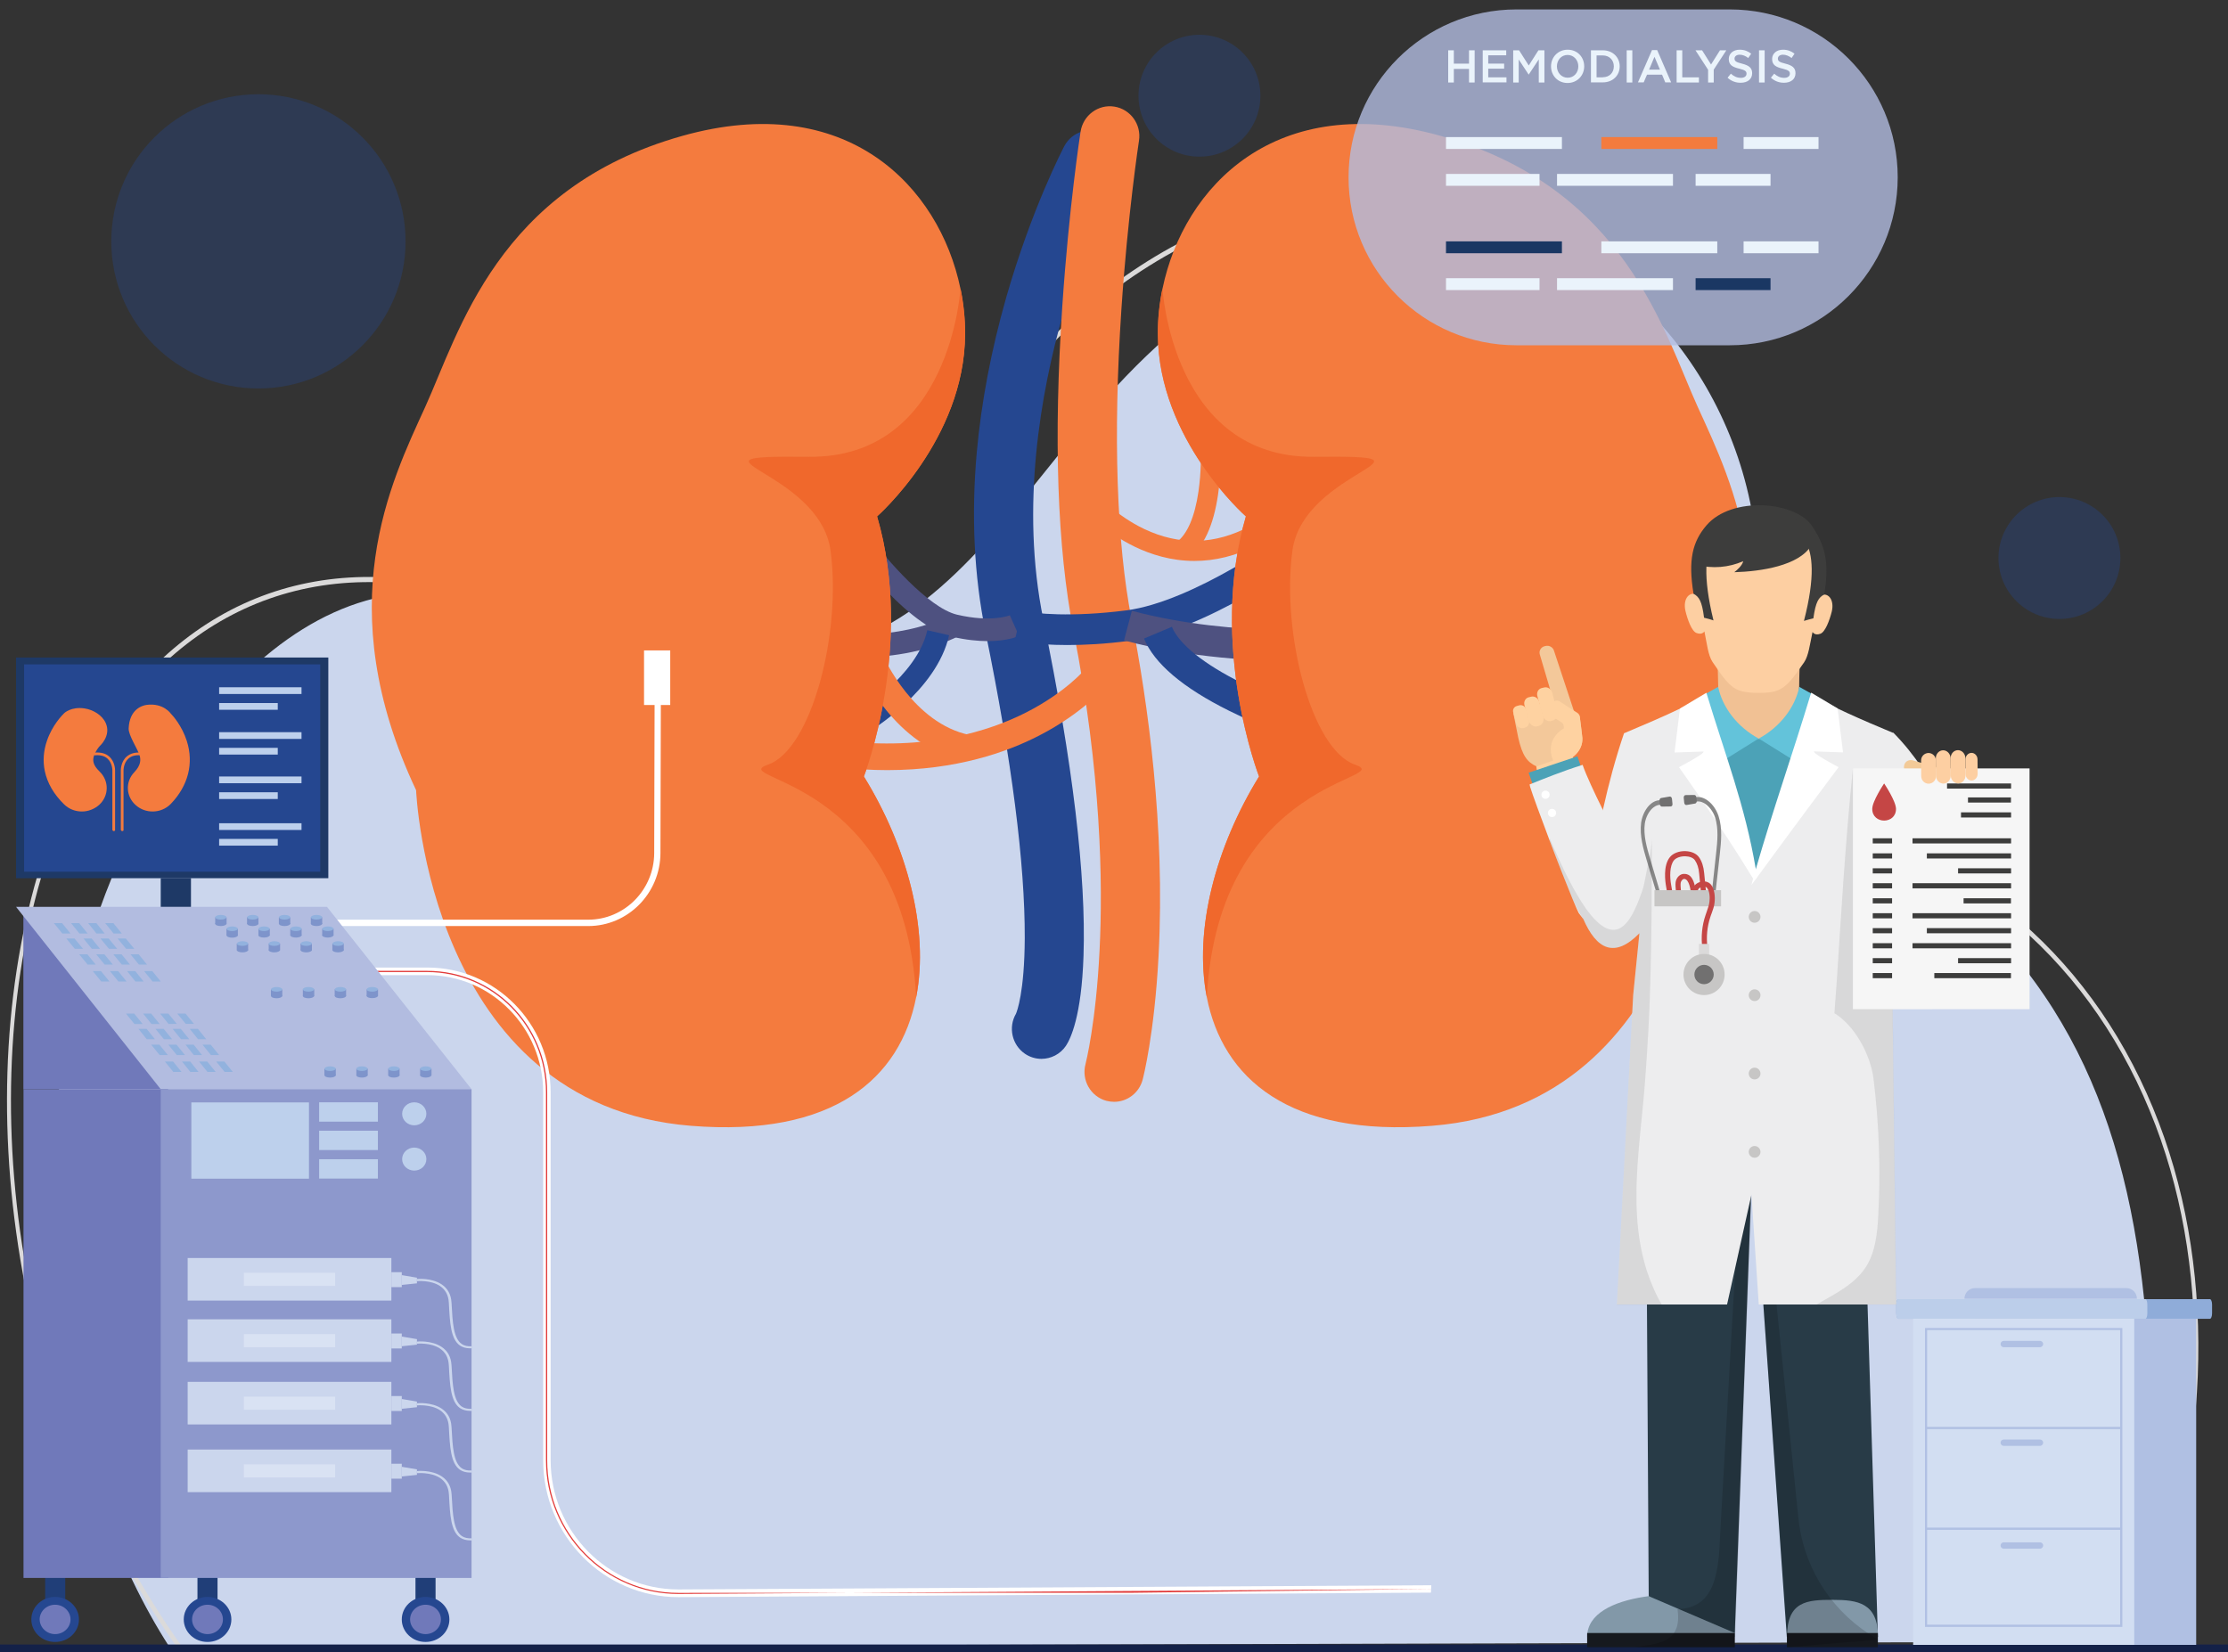 <?xml version="1.0" encoding="UTF-8" standalone="no"?>
<!-- Generator: Adobe Illustrator 26.0.1, SVG Export Plug-In . SVG Version: 6.00 Build 0)  -->

<svg
   version="1.1"
   x="0px"
   y="0px"
   viewBox="0 0 182 135"
   style="enable-background:new 0 0 182 135;"
   xml:space="preserve"
   id="svg1246"
   sodipodi:docname="renal-disorders.svg"
   inkscape:version="1.1.1 (3bf5ae0d25, 2021-09-20)"
   xmlns:inkscape="http://www.inkscape.org/namespaces/inkscape"
   xmlns:sodipodi="http://sodipodi.sourceforge.net/DTD/sodipodi-0.dtd"
   xmlns="http://www.w3.org/2000/svg"
   xmlns:svg="http://www.w3.org/2000/svg"><rect x="0" y="0" width="182" height="135" fill="#333333" stroke="none"/><defs
   id="defs1250" /><sodipodi:namedview
   id="namedview1248"
   pagecolor="#ffffff"
   bordercolor="#666666"
   borderopacity="1.0"
   inkscape:pageshadow="2"
   inkscape:pageopacity="0.0"
   inkscape:pagecheckerboard="0"
   showgrid="false"
   inkscape:zoom="4.1777778"
   inkscape:cx="91.077127"
   inkscape:cy="67.380319"
   inkscape:window-width="1294"
   inkscape:window-height="704"
   inkscape:window-x="72"
   inkscape:window-y="27"
   inkscape:window-maximized="1"
   inkscape:current-layer="svg1246" />
<style
   type="text/css"
   id="style2">
	.st0{fill:#DBDADA;}
	.st1{fill:#F6F5F6;}
	.st2{fill:#142148;}
	.st3{fill:#8FACD9;}
	.st4{fill:#BCCEEA;}
	.st5{fill:#B0C0E3;}
	.st6{fill:#D2DEF2;}
	.st7{fill:#D1E4F5;}
	.st8{fill:#F47B3E;}
	.st9{fill:#F0682C;}
	.st10{fill:#92B2DE;}
	.st11{fill:#FFFFFF;}
	.st12{fill:#E23C3A;}
	.st13{opacity:0.8;}
	.st14{fill:#B2BCE0;}
	.st15{fill:#EAF3FB;}
	.st16{fill:#1A3763;}
	.st17{fill:#203E78;}
	.st18{fill:#254790;}
	.st19{fill:#7079BA;}
	.st20{fill:#8D98CC;}
	.st21{fill:#1E3966;}
	.st22{fill:#BDD0EC;}
	.st23{fill:#7E94CB;}
	.st24{fill:#CBD6ED;}
	.st25{fill:#D9E2F3;}
	.st26{fill:#8298A8;}
	.st27{fill:#16191E;}
	.st28{fill:#283B47;}
	.st29{opacity:0.15;fill:#010101;}
	.st30{fill:#EDEDEE;}
	.st31{fill:#4CA2B7;}
	.st32{fill:#F1C194;}
	.st33{fill:#FDCFA2;}
	.st34{fill:#3D3D3C;}
	.st35{fill:#63C3DA;}
	.st36{fill:#C7C6C5;}
	.st37{fill:#878787;}
	.st38{fill:#717070;}
	.st39{fill:#C54645;}
	.st40{opacity:0.1;fill:#1D1D1B;}
	.st41{fill:#F2CA98;}
	.st42{fill:#F6F6F6;}
	.st43{fill:#F3C89A;}
	.st44{fill:#FED2A1;}
</style>
<g
   id="Layer_2">
	<g
   id="g16">
		<g
   id="g12">
			<path
   class="st0"
   d="M86.08,27.98l-0.21-0.32c0.06-0.06,5.85-6.33,14.22-9.51c7.73-2.94,19.32-3.77,30.56,8.95l-0.21,0.32     c-11.13-12.59-22.59-11.77-30.25-8.87C91.89,21.7,86.14,27.91,86.08,27.98z"
   id="path4" />
			<path
   class="st1"
   d="M175.42,109.23c-1.21-16.74-6.2-29.44-19.13-38.76c-3.81-2.75-8.59-4.09-10.87-8.92     c-2.27-4.79-1.43-10.91-1.88-16.51c-1.15-14.36-11.71-25.47-22.75-26.99c-11.04-1.52-22.03,4.98-30.42,14.44     c-6.29,7.1-11.81,16.16-19.74,19.49c-13.08,5.48-27.31-6.75-40.72-2.91c-7.22,2.06-13.28,8.64-17.7,16.34     c-7.4,12.89-9.25,29.19-6.98,45c1.24,8.65,4.27,17.42,8.61,24.15l155.59-0.42C173.98,128.24,175.93,116.41,175.42,109.23z"
   id="path6"
   style="fill:#cbd6ed;fill-opacity:1" />
			<path
   class="st0"
   d="M174.67,134.39l-0.29-0.2c5.84-14.33,6.46-29.72,1.7-42.25c-5.01-13.17-15.24-22.03-28.8-24.94l0.05-0.42     c13.66,2.94,23.97,11.88,29.03,25.17C181.18,104.41,180.56,119.95,174.67,134.39z"
   id="path8" />
			<path
   class="st0"
   d="M14.75,135c-7.04-9.86-11.69-21.73-13.43-34.34c-1.63-11.74-0.58-23.38,2.96-32.79     C9.75,53.34,20.32,45.85,33.3,47.32l-0.03,0.42c-12.84-1.46-23.29,5.95-28.7,20.32c-3.51,9.33-4.55,20.88-2.93,32.53     c1.74,12.52,6.35,24.32,13.35,34.12L14.75,135z"
   id="path10" />
		</g>
		<rect
   y="134.36"
   class="st2"
   width="182"
   height="0.64"
   id="rect14" />
	</g>
</g>
<g
   id="Layer_3">
	<circle
   class="st1"
   cx="168.23"
   cy="45.59"
   r="4.98"
   id="circle19"
   style="fill:#254790;fill-opacity:1;opacity:0.342" />
	<circle
   class="st1"
   cx="97.98"
   cy="7.82"
   r="4.98"
   id="circle21"
   style="fill:#254790;fill-opacity:1;opacity:0.342" />
	<circle
   class="st1"
   cx="21.11"
   cy="19.72"
   r="12.02"
   id="circle23"
   style="fill:#254790;fill-opacity:1;opacity:0.342" />
</g>
<g
   id="Layer_1">
	<g
   id="g1066">
		<g
   id="g138">
			<g
   id="g74">
				<g
   id="g28">
					<path
   class="st3"
   d="M154.9,106.59v0.71c0,0.25,0.08,0.45,0.18,0.45h25.44c0.1,0,0.18-0.2,0.18-0.45v-0.71       c0-0.25-0.08-0.45-0.18-0.45h-25.44C154.98,106.14,154.9,106.34,154.9,106.59z"
   id="path26" />
				</g>
				<g
   id="g32">
					<path
   class="st4"
   d="M154.9,106.59v0.71c0,0.25,0.07,0.45,0.16,0.45h20.19c0.09,0,0.16-0.2,0.16-0.45v-0.71       c0-0.25-0.07-0.45-0.16-0.45h-20.19C154.98,106.14,154.9,106.34,154.9,106.59z"
   id="path30" />
				</g>
				<g
   id="g36">
					
						<rect
   x="161.34"
   y="107.75"
   transform="matrix(-1 -1.224647e-16 1.224647e-16 -1 340.741 242.139)"
   class="st5"
   width="18.06"
   height="26.65"
   id="rect34" />
				</g>
				<g
   id="g40">
					
						<rect
   x="156.28"
   y="107.75"
   transform="matrix(-1 -1.224647e-16 1.224647e-16 -1 330.621 242.139)"
   class="st6"
   width="18.06"
   height="26.65"
   id="rect38" />
				</g>
				<g
   id="g72">
					<g
   id="g46">
						<g
   id="g44">
							<path
   class="st5"
   d="M157.25,108.5h16.12v24.42h-16.12V108.5z M173.19,108.67h-15.77v24.07h15.77V108.67z"
   id="path42" />
						</g>
					</g>
					<g
   id="g52">
						<g
   id="g50">
							<rect
   x="157.34"
   y="116.58"
   class="st5"
   width="15.94"
   height="0.18"
   id="rect48" />
						</g>
					</g>
					<g
   id="g58">
						<g
   id="g56">
							<rect
   x="157.34"
   y="124.81"
   class="st5"
   width="15.94"
   height="0.18"
   id="rect54" />
						</g>
					</g>
					<g
   id="g62">
						<path
   class="st5"
   d="M163.68,110.07h2.96c0.14,0,0.26-0.12,0.26-0.26l0,0c0-0.15-0.12-0.26-0.26-0.26h-2.96        c-0.14,0-0.26,0.12-0.26,0.26l0,0C163.42,109.95,163.53,110.07,163.68,110.07z"
   id="path60" />
					</g>
					<g
   id="g66">
						<path
   class="st5"
   d="M163.68,118.13h2.96c0.14,0,0.26-0.12,0.26-0.26l0,0c0-0.15-0.12-0.26-0.26-0.26h-2.96        c-0.14,0-0.26,0.12-0.26,0.26l0,0C163.42,118.01,163.53,118.13,163.68,118.13z"
   id="path64" />
					</g>
					<g
   id="g70">
						<path
   class="st5"
   d="M163.68,126.53h2.96c0.14,0,0.26-0.12,0.26-0.26l0,0c0-0.15-0.12-0.26-0.26-0.26h-2.96        c-0.14,0-0.26,0.12-0.26,0.26l0,0C163.42,126.41,163.53,126.53,163.68,126.53z"
   id="path68" />
					</g>
				</g>
			</g>
			<g
   id="g136">
				<g
   id="g90">
					<g
   id="g78">
						
					</g>
					<g
   id="g88">
						<g
   id="g82">
							
						</g>
						<g
   id="g86">
							
						</g>
					</g>
				</g>
				<g
   id="g106">
					<g
   id="g94">
						
					</g>
					<g
   id="g104">
						<g
   id="g98">
							
						</g>
						<g
   id="g102">
							
						</g>
					</g>
				</g>
				<g
   id="g122">
					<g
   id="g110">
						
					</g>
					<g
   id="g120">
						<g
   id="g114">
							
						</g>
						<g
   id="g118">
							
						</g>
					</g>
				</g>
				<g
   id="g126">
					
				</g>
				<g
   id="g130">
					<path
   class="st5"
   d="M174.56,106.11h-14.09l0,0c0-0.48,0.38-0.87,0.86-0.87h12.37C174.18,105.24,174.56,105.63,174.56,106.11       L174.56,106.11z"
   id="path128" />
				</g>
				<g
   id="g134">
					
				</g>
			</g>
		</g>
		<g
   id="g204">
			<g
   id="g142">
				<path
   class="st5"
   d="M85.07,86.51c-0.47,0-0.94-0.14-1.35-0.42c-1.06-0.73-1.37-2.16-0.73-3.26c0.08-0.18,0.7-1.76,0.72-6.18      c0.02-6.1-1.06-14.52-3.21-25.03c-0.93-4.56-1.17-9.49-0.71-14.66c0.37-4.1,1.18-8.35,2.4-12.64c2.09-7.3,4.65-12.18,4.75-12.38      c0.63-1.19,2.09-1.64,3.27-1c1.18,0.64,1.62,2.12,0.99,3.31c-0.02,0.04-2.46,4.71-4.4,11.54c-1.76,6.22-3.47,15.58-1.57,24.84      c2.4,11.7,3.5,20.93,3.28,27.46c-0.16,4.94-1.06,6.79-1.44,7.36C86.61,86.13,85.85,86.51,85.07,86.51z M83.07,82.7      C83.07,82.7,83.07,82.7,83.07,82.7C83.07,82.7,83.07,82.7,83.07,82.7z M83.07,82.69C83.07,82.7,83.07,82.7,83.07,82.69      C83.07,82.7,83.07,82.7,83.07,82.69z"
   id="path140"
   style="fill:#254790;fill-opacity:1" />
			</g>
			<g
   id="g146">
				<path
   class="st8"
   d="M91.01,90.02c-0.21,0-0.42-0.03-0.63-0.08c-1.29-0.35-2.05-1.69-1.71-2.99c0.02-0.08,0.86-3.37,1.15-9.3      c0.28-5.52,0.14-14.52-2.12-26.05c-1.34-6.84-1.65-15.8-0.92-26.63c0.54-8.02,1.45-13.97,1.49-14.22      c0.21-1.33,1.44-2.25,2.76-2.04c1.32,0.21,2.22,1.46,2.01,2.79c-0.01,0.06-0.92,6.03-1.44,13.84      c-0.68,10.24-0.39,18.98,0.84,25.3c1.31,6.7,2.76,16.9,2.2,27.46c-0.34,6.42-1.26,9.96-1.3,10.11      C93.05,89.3,92.08,90.02,91.01,90.02z"
   id="path144" />
			</g>
			<g
   id="g150">
				<path
   class="st5"
   d="M80.69,52.38c-0.79,0-1.76-0.09-2.92-0.36c-1.51-0.36-3.34-1.64-5.44-3.83c-1.51-1.57-2.6-3.03-2.64-3.09      l1.46-1.11c0,0,0,0,0,0l0,0c1.15,1.54,4.65,5.67,7.03,6.23c2.83,0.66,4.3,0.06,4.32,0.05l-0.01,0l0.75,1.68      C83.11,52.02,82.25,52.38,80.69,52.38z"
   id="path148"
   style="fill:#4e5180;fill-opacity:1" />
			</g>
			<g
   id="g154">
				<path
   class="st5"
   d="M70.15,53.71c-1.41,0-2.35-0.13-2.44-0.15l0.26-1.83c0.05,0.01,5.21,0.73,9.6-1.45l0.8,1.66      C75.44,53.41,72.27,53.71,70.15,53.71z"
   id="path152"
   style="fill:#4e5180;fill-opacity:1" />
			</g>
			<g
   id="g158">
				<path
   class="st5"
   d="M70.88,59.84l-0.92-1.59l0.46,0.8l-0.46-0.8c0.05-0.03,4.95-2.99,5.79-6.76l1.78,0.41      C76.52,56.45,71.11,59.71,70.88,59.84z"
   id="path156"
   style="fill:#254790;fill-opacity:1" />
			</g>
			<g
   id="g162">
				<path
   class="st5"
   d="M87.19,52.7c-2.76,0-4.22-0.35-4.3-0.37l0.59-2.43c0.99,0.24,4.06,0.54,8.51-0.03      c5.54-0.71,13.21-6.29,13.28-6.35l1.45,2.03c-0.33,0.25-8.26,6.02-14.42,6.8C90.27,52.62,88.56,52.7,87.19,52.7z"
   id="path160"
   style="fill:#254790;fill-opacity:1" />
			</g>
			<g
   id="g166">
				<path
   class="st5"
   d="M106.47,54.04c-3.76,0-9.4-0.29-14.65-1.72l0.64-2.42c8.32,2.26,18.06,1.5,18.16,1.49l0.2,2.49      C110.65,53.91,108.97,54.04,106.47,54.04z"
   id="path164"
   style="fill:#4e5180;fill-opacity:1" />
			</g>
			<g
   id="g170">
				<path
   class="st5"
   d="M105.62,60.24c-0.1-0.03-2.54-0.83-5.22-2.17c-3.78-1.88-6.11-3.86-6.95-5.9l2.28-0.96      c0.58,1.42,2.62,3.06,5.75,4.61c2.53,1.26,4.87,2.02,4.89,2.03L105.62,60.24z"
   id="path168"
   style="fill:#254790;fill-opacity:1" />
			</g>
			<g
   id="g174">
				<path
   class="st8"
   d="M70.57,63.44c3.52,5.71,5.35,12.5,4.27,18.03v0c-1.29,6.62-6.73,11.45-18.4,10.51      c-21.43-1.72-22.45-27.42-22.45-27.42c-7.1-15.07-2.04-25.2,0.73-31.28c2.78-6.09,5.9-17.92,20.99-22.17      c13.52-3.81,21.02,4.18,22.74,12.44l0,0c0.26,1.26,0.39,2.52,0.38,3.75c-0.03,8.61-7.19,14.89-7.19,14.89      C74.73,52.73,70.57,63.44,70.57,63.44z"
   id="path172" />
			</g>
			<g
   id="g178">
				<path
   class="st8"
   d="M72.48,62.92c-1.29,0-2.67-0.08-4.12-0.25l0.25-2.16c7.16,0.85,12.22-0.78,15.21-2.3      c3.24-1.65,4.81-3.52,4.83-3.54l1.65,1.39c-0.07,0.09-1.81,2.18-5.4,4.03C82.25,61.46,78.1,62.92,72.48,62.92z"
   id="path176" />
			</g>
			<g
   id="g182">
				<path
   class="st8"
   d="M78.77,62.18c-5.7-1.17-8.42-7.33-8.53-7.6l1.97-0.87l-0.98,0.44l0.98-0.44c0.02,0.05,2.4,5.39,7,6.34      L78.77,62.18z"
   id="path180" />
			</g>
			<g
   id="g186">
				<path
   class="st8"
   d="M97.57,45.83c-1.92,0-3.58-0.54-4.85-1.15c-2.49-1.2-4.01-2.91-4.07-2.98l1.21-1.09l-0.61,0.55l0.61-0.55      c0.01,0.02,1.4,1.56,3.61,2.61c2.89,1.37,5.79,1.29,8.63-0.23l0.76,1.45C100.96,45.46,99.17,45.83,97.57,45.83z"
   id="path184" />
			</g>
			<g
   id="g190">
				<path
   class="st8"
   d="M97.06,45.63l-0.95-1.33c0.87-0.64,1.49-2.07,1.79-4.14c0.24-1.66,0.19-3.1,0.19-3.11l1.62-0.07      c0,0.07,0.06,1.62-0.21,3.42C99.13,42.96,98.31,44.72,97.06,45.63z"
   id="path188" />
			</g>
			<g
   id="g194">
				<path
   class="st9"
   d="M70.57,63.44c3.52,5.71,5.35,12.5,4.27,18.03c-0.99-18.1-15.65-17.76-12.1-19      c3.54-1.23,6.01-10.72,5.11-17.46c-0.9-6.74-13.36-7.81-1.77-7.69c11.59,0.12,12.38-13.77,12.38-13.77l0,0      c0.26,1.26,0.39,2.52,0.38,3.75c-0.03,8.61-7.19,14.89-7.19,14.89C74.73,52.73,70.57,63.44,70.57,63.44z"
   id="path192" />
			</g>
			<g
   id="g198">
				<path
   class="st8"
   d="M102.85,63.44c-3.52,5.71-5.35,12.5-4.27,18.03v0c1.29,6.62,6.73,11.45,18.4,10.51      c21.43-1.72,22.45-27.42,22.45-27.42c7.1-15.07,2.04-25.2-0.73-31.28c-2.78-6.09-5.9-17.92-20.99-22.17      c-13.52-3.81-21.02,4.18-22.74,12.44l0,0c-0.26,1.26-0.39,2.52-0.38,3.75c0.03,8.61,7.19,14.89,7.19,14.89      C98.69,52.73,102.85,63.44,102.85,63.44z"
   id="path196" />
			</g>
			<g
   id="g202">
				<path
   class="st9"
   d="M102.85,63.44c-3.52,5.71-5.35,12.5-4.27,18.03c0.99-18.1,15.65-17.76,12.1-19      c-3.54-1.23-6.01-10.72-5.11-17.46c0.9-6.74,13.36-7.81,1.77-7.69c-11.59,0.12-12.38-13.77-12.38-13.77l0,0      c-0.26,1.26-0.39,2.52-0.38,3.75c0.03,8.61,7.19,14.89,7.19,14.89C98.69,52.73,102.85,63.44,102.85,63.44z"
   id="path200" />
			</g>
		</g>
		<g
   id="g222">
			<g
   id="g208">
				<polygon
   class="st10"
   points="31.05,85.8 30.43,85.8 29.79,85.01 30.41,85.01     "
   id="polygon206" />
			</g>
			<g
   id="g212">
				<polygon
   class="st10"
   points="32.35,85.8 31.73,85.8 31.09,85.01 31.71,85.01     "
   id="polygon210" />
			</g>
			<g
   id="g216">
				<polygon
   class="st10"
   points="33.65,85.8 33.03,85.8 32.39,85.01 33.01,85.01     "
   id="polygon214" />
			</g>
			<g
   id="g220">
				<polygon
   class="st10"
   points="34.95,85.8 34.33,85.8 33.69,85.01 34.31,85.01     "
   id="polygon218" />
			</g>
		</g>
		<g
   id="g240">
			<g
   id="g226">
				<polygon
   class="st10"
   points="30.02,84.52 29.39,84.52 28.75,83.73 29.38,83.73     "
   id="polygon224" />
			</g>
			<g
   id="g230">
				<polygon
   class="st10"
   points="31.31,84.52 30.69,84.52 30.05,83.73 30.68,83.73     "
   id="polygon228" />
			</g>
			<g
   id="g234">
				<polygon
   class="st10"
   points="32.61,84.52 31.99,84.52 31.35,83.73 31.97,83.73     "
   id="polygon232" />
			</g>
			<g
   id="g238">
				<polygon
   class="st10"
   points="33.91,84.52 33.29,84.52 32.65,83.73 33.27,83.73     "
   id="polygon236" />
			</g>
		</g>
		<g
   id="g246">
			<g
   id="g244">
				<path
   class="st11"
   d="M116.89,130.12l-61.47,0.37c-6.09,0-11.05-5.02-11.05-11.19V89.24c0-5.27-4.24-9.57-9.45-9.57H12.14      l-6.72-0.62h29.5c5.55,0,10.06,4.57,10.06,10.18v30.06c0,5.83,4.68,10.57,10.44,10.57l61.5-0.34L116.89,130.12z"
   id="path242" />
			</g>
		</g>
		<g
   id="g252">
			<g
   id="g250">
				<path
   class="st12"
   d="M117.22,129.82l-61.82,0.41c-5.95,0-10.8-4.9-10.8-10.93V89.24c0-5.42-4.35-9.82-9.7-9.82H11.56l-2.8-0.1      h26.14c5.41,0,9.8,4.45,9.8,9.93v30.06c0,5.97,4.8,10.83,10.7,10.83l37.2-0.01L117.22,129.82z"
   id="path248" />
			</g>
		</g>
		<g
   id="g360">
			<g
   class="st13"
   id="g256">
				<path
   class="st14"
   d="M141.3,28.21h-17.42c-7.58,0-13.72-6.14-13.72-13.72v0c0-7.58,6.14-13.72,13.72-13.72h17.42      c7.58,0,13.72,6.14,13.72,13.72v0C155.01,22.07,148.87,28.21,141.3,28.21z"
   id="path254" />
			</g>
			<g
   id="g306">
				<g
   id="g260">
					<path
   class="st15"
   d="M118.3,4.11h0.46V5.2h1.24V4.11h0.46v2.63h-0.46V5.63h-1.24v1.11h-0.46V4.11z"
   id="path258" />
				</g>
				<g
   id="g264">
					<path
   class="st15"
   d="M121.12,4.11h1.92v0.41h-1.47V5.2h1.3v0.41h-1.3v0.71h1.49v0.41h-1.94V4.11z"
   id="path262" />
				</g>
				<g
   id="g268">
					<path
   class="st15"
   d="M123.6,4.11h0.49l0.79,1.24l0.79-1.24h0.49v2.63h-0.46V4.85l-0.82,1.24h-0.01l-0.81-1.23v1.88h-0.45V4.11       z"
   id="path266" />
				</g>
				<g
   id="g272">
					<path
   class="st15"
   d="M126.7,5.42c0-0.74,0.56-1.36,1.36-1.36c0.8,0,1.35,0.61,1.35,1.36c0,0.74-0.56,1.36-1.36,1.36       C127.25,6.78,126.7,6.17,126.7,5.42z M128.93,5.42c0-0.51-0.37-0.93-0.88-0.93c-0.51,0-0.87,0.42-0.87,0.93       c0,0.51,0.37,0.93,0.88,0.93C128.57,6.35,128.93,5.94,128.93,5.42z"
   id="path270" />
				</g>
				<g
   id="g276">
					<path
   class="st15"
   d="M129.96,4.11h0.97c0.81,0,1.38,0.57,1.38,1.31c0,0.74-0.56,1.31-1.38,1.31h-0.97V4.11z M130.93,6.31       c0.54,0,0.9-0.37,0.9-0.89c0-0.51-0.36-0.89-0.9-0.89h-0.51v1.79H130.93z"
   id="path274" />
				</g>
				<g
   id="g280">
					<path
   class="st15"
   d="M132.88,4.11h0.46v2.63h-0.46V4.11z"
   id="path278" />
				</g>
				<g
   id="g284">
					<path
   class="st15"
   d="M134.95,4.09h0.42l1.14,2.64h-0.48l-0.26-0.63h-1.23l-0.27,0.63h-0.47L134.95,4.09z M135.6,5.69       l-0.45-1.05l-0.44,1.05H135.6z"
   id="path282" />
				</g>
				<g
   id="g288">
					<path
   class="st15"
   d="M136.96,4.11h0.46v2.21h1.36v0.42h-1.82V4.11z"
   id="path286" />
				</g>
				<g
   id="g292">
					<path
   class="st15"
   d="M139.53,5.7l-1.03-1.59h0.54l0.73,1.16l0.73-1.16h0.52l-1.03,1.58v1.05h-0.46V5.7z"
   id="path290" />
				</g>
				<g
   id="g296">
					<path
   class="st15"
   d="M141.12,6.35l0.27-0.33c0.25,0.22,0.5,0.34,0.82,0.34c0.28,0,0.46-0.13,0.46-0.34       c0-0.19-0.1-0.29-0.59-0.41c-0.55-0.13-0.86-0.3-0.86-0.79c0-0.45,0.37-0.76,0.89-0.76c0.38,0,0.68,0.12,0.94,0.33l-0.24,0.35       c-0.23-0.18-0.47-0.27-0.7-0.27c-0.27,0-0.42,0.14-0.42,0.32c0,0.2,0.12,0.29,0.61,0.41c0.55,0.14,0.83,0.33,0.83,0.78       c0,0.49-0.38,0.78-0.93,0.78C141.8,6.77,141.43,6.63,141.12,6.35z"
   id="path294" />
				</g>
				<g
   id="g300">
					<path
   class="st15"
   d="M143.69,4.11h0.46v2.63h-0.46V4.11z"
   id="path298" />
				</g>
				<g
   id="g304">
					<path
   class="st15"
   d="M144.66,6.35l0.27-0.33c0.25,0.22,0.5,0.34,0.82,0.34c0.28,0,0.46-0.13,0.46-0.34       c0-0.19-0.1-0.29-0.59-0.41c-0.55-0.13-0.86-0.3-0.86-0.79c0-0.45,0.37-0.76,0.89-0.76c0.38,0,0.68,0.12,0.94,0.33l-0.24,0.35       c-0.23-0.18-0.47-0.27-0.7-0.27c-0.27,0-0.42,0.14-0.42,0.32c0,0.2,0.12,0.29,0.61,0.41c0.55,0.14,0.83,0.33,0.83,0.78       c0,0.49-0.38,0.78-0.93,0.78C145.35,6.77,144.97,6.63,144.66,6.35z"
   id="path302" />
				</g>
			</g>
			<g
   id="g332">
				<g
   id="g310">
					<rect
   x="118.12"
   y="11.2"
   class="st15"
   width="9.47"
   height="0.97"
   id="rect308" />
				</g>
				<g
   id="g314">
					<rect
   x="130.81"
   y="11.2"
   class="st8"
   width="9.47"
   height="0.97"
   id="rect312" />
				</g>
				<g
   id="g318">
					<rect
   x="142.43"
   y="11.2"
   class="st15"
   width="6.12"
   height="0.97"
   id="rect316" />
				</g>
				<g
   id="g322">
					<rect
   x="118.12"
   y="14.21"
   class="st15"
   width="7.64"
   height="0.97"
   id="rect320" />
				</g>
				<g
   id="g326">
					<rect
   x="127.19"
   y="14.21"
   class="st15"
   width="9.47"
   height="0.97"
   id="rect324" />
				</g>
				<g
   id="g330">
					<rect
   x="138.51"
   y="14.21"
   class="st15"
   width="6.12"
   height="0.97"
   id="rect328" />
				</g>
			</g>
			<g
   id="g358">
				<g
   id="g336">
					<rect
   x="118.12"
   y="19.72"
   class="st16"
   width="9.47"
   height="0.97"
   id="rect334" />
				</g>
				<g
   id="g340">
					<rect
   x="130.81"
   y="19.72"
   class="st15"
   width="9.47"
   height="0.97"
   id="rect338" />
				</g>
				<g
   id="g344">
					<rect
   x="142.43"
   y="19.72"
   class="st15"
   width="6.12"
   height="0.97"
   id="rect342" />
				</g>
				<g
   id="g348">
					<rect
   x="118.12"
   y="22.73"
   class="st15"
   width="7.64"
   height="0.97"
   id="rect346" />
				</g>
				<g
   id="g352">
					<rect
   x="127.19"
   y="22.73"
   class="st15"
   width="9.47"
   height="0.97"
   id="rect350" />
				</g>
				<g
   id="g356">
					<rect
   x="138.51"
   y="22.73"
   class="st16"
   width="6.12"
   height="0.97"
   id="rect354" />
				</g>
			</g>
		</g>
		<g
   id="g364">
			<path
   class="st11"
   d="M48.05,75.66H25.39v-0.52h22.66c2.96,0,5.38-2.44,5.39-5.44l0.04-15.2l0.51,0l-0.04,15.2     C53.94,72.98,51.3,75.66,48.05,75.66z"
   id="path362" />
		</g>
		<g
   id="g368">
			<rect
   x="52.61"
   y="53.14"
   class="st11"
   width="2.14"
   height="4.46"
   id="rect366" />
		</g>
		<g
   id="g1064">
			<g
   id="g994">
				<g
   id="g428">
					<g
   id="g382">
						<g
   id="g372">
							<rect
   x="3.69"
   y="128.62"
   class="st17"
   width="1.64"
   height="3.69"
   id="rect370" />
						</g>
						<g
   id="g376">
							<path
   class="st18"
   d="M2.56,132.31c0-1.02,0.87-1.84,1.94-1.84c1.07,0,1.95,0.83,1.95,1.84c0,1.02-0.87,1.84-1.94,1.84         C3.43,134.16,2.56,133.33,2.56,132.31z"
   id="path374" />
						</g>
						<g
   id="g380">
							<path
   class="st19"
   d="M3.24,132.31c0-0.66,0.56-1.2,1.26-1.2c0.7,0,1.26,0.54,1.26,1.2c0,0.66-0.56,1.2-1.26,1.2         C3.81,133.51,3.25,132.97,3.24,132.31z"
   id="path378" />
						</g>
					</g>
					<g
   id="g386">
						<polygon
   class="st19"
   points="1.91,88.99 1.91,74.09 13.73,88.99       "
   id="polygon384" />
					</g>
					<g
   id="g390">
						<polygon
   class="st14"
   points="1.31,74.09 26.71,74.09 38.52,88.99 13.13,88.99       "
   id="polygon388" />
					</g>
					<g
   id="g394">
						<rect
   x="1.92"
   y="88.99"
   class="st19"
   width="11.82"
   height="39.93"
   id="rect392" />
					</g>
					<g
   id="g408">
						<g
   id="g398">
							<rect
   x="16.13"
   y="128.62"
   class="st17"
   width="1.64"
   height="3.69"
   id="rect396" />
						</g>
						<g
   id="g402">
							<path
   class="st18"
   d="M15.01,132.31c0-1.02,0.87-1.84,1.94-1.84c1.07,0,1.95,0.83,1.95,1.84c0,1.02-0.87,1.84-1.94,1.84         C15.88,134.16,15.01,133.33,15.01,132.31z"
   id="path400" />
						</g>
						<g
   id="g406">
							<path
   class="st19"
   d="M15.69,132.31c0-0.66,0.56-1.2,1.26-1.2c0.7,0,1.26,0.54,1.26,1.2c0,0.66-0.56,1.2-1.26,1.2         C16.26,133.51,15.69,132.97,15.69,132.31z"
   id="path404" />
						</g>
					</g>
					<g
   id="g422">
						<g
   id="g412">
							<rect
   x="33.94"
   y="128.62"
   class="st17"
   width="1.64"
   height="3.69"
   id="rect410" />
						</g>
						<g
   id="g416">
							<path
   class="st18"
   d="M32.82,132.31c0-1.02,0.87-1.84,1.94-1.84c1.07,0,1.95,0.83,1.95,1.84c0,1.02-0.87,1.84-1.94,1.84         C33.69,134.16,32.82,133.33,32.82,132.31z"
   id="path414" />
						</g>
						<g
   id="g420">
							<path
   class="st19"
   d="M33.5,132.31c0-0.66,0.56-1.2,1.26-1.2c0.7,0,1.26,0.54,1.26,1.2c0,0.66-0.56,1.2-1.26,1.2         C34.07,133.51,33.5,132.97,33.5,132.31z"
   id="path418" />
						</g>
					</g>
					<g
   id="g426">
						<rect
   x="13.13"
   y="88.99"
   class="st20"
   width="25.39"
   height="39.93"
   id="rect424" />
					</g>
				</g>
				<g
   id="g432">
					<rect
   x="1.31"
   y="53.72"
   class="st21"
   width="25.51"
   height="18.03"
   id="rect430" />
				</g>
				<g
   id="g436">
					<rect
   x="1.97"
   y="54.28"
   class="st18"
   width="24.19"
   height="16.94"
   id="rect434" />
				</g>
				<g
   id="g440">
					<rect
   x="13.13"
   y="71.74"
   class="st21"
   width="2.47"
   height="2.35"
   id="rect438" />
				</g>
				<g
   id="g514">
					<g
   id="g458">
						<g
   id="g444">
							<polygon
   class="st10"
   points="14.83,87.58 14.16,87.58 13.47,86.73 14.14,86.73        "
   id="polygon442" />
						</g>
						<g
   id="g448">
							<polygon
   class="st10"
   points="16.22,87.58 15.55,87.58 14.87,86.73 15.54,86.73        "
   id="polygon446" />
						</g>
						<g
   id="g452">
							<polygon
   class="st10"
   points="17.62,87.58 16.95,87.58 16.26,86.73 16.93,86.73        "
   id="polygon450" />
						</g>
						<g
   id="g456">
							<polygon
   class="st10"
   points="19.02,87.58 18.35,87.58 17.66,86.73 18.33,86.73        "
   id="polygon454" />
						</g>
					</g>
					<g
   id="g476">
						<g
   id="g462">
							<polygon
   class="st10"
   points="13.71,86.2 13.04,86.2 12.35,85.35 13.02,85.35        "
   id="polygon460" />
						</g>
						<g
   id="g466">
							<polygon
   class="st10"
   points="15.11,86.2 14.44,86.2 13.75,85.35 14.42,85.35        "
   id="polygon464" />
						</g>
						<g
   id="g470">
							<polygon
   class="st10"
   points="16.5,86.2 15.83,86.2 15.15,85.35 15.82,85.35        "
   id="polygon468" />
						</g>
						<g
   id="g474">
							<polygon
   class="st10"
   points="17.9,86.2 17.23,86.2 16.54,85.35 17.21,85.35        "
   id="polygon472" />
						</g>
					</g>
					<g
   id="g494">
						<g
   id="g480">
							<polygon
   class="st10"
   points="11.65,83.66 10.98,83.66 10.29,82.81 10.96,82.81        "
   id="polygon478" />
						</g>
						<g
   id="g484">
							<polygon
   class="st10"
   points="13.04,83.66 12.37,83.66 11.69,82.81 12.35,82.81        "
   id="polygon482" />
						</g>
						<g
   id="g488">
							<polygon
   class="st10"
   points="14.44,83.65 13.77,83.66 13.08,82.81 13.75,82.81        "
   id="polygon486" />
						</g>
						<g
   id="g492">
							<polygon
   class="st10"
   points="15.84,83.65 15.17,83.65 14.48,82.81 15.15,82.81        "
   id="polygon490" />
						</g>
					</g>
					<g
   id="g512">
						<g
   id="g498">
							<polygon
   class="st10"
   points="12.66,84.91 11.99,84.91 11.31,84.06 11.98,84.06        "
   id="polygon496" />
						</g>
						<g
   id="g502">
							<polygon
   class="st10"
   points="14.06,84.91 13.39,84.91 12.7,84.06 13.37,84.06        "
   id="polygon500" />
						</g>
						<g
   id="g506">
							<polygon
   class="st10"
   points="15.46,84.91 14.79,84.91 14.1,84.06 14.77,84.06        "
   id="polygon504" />
						</g>
						<g
   id="g510">
							<polygon
   class="st10"
   points="16.85,84.91 16.18,84.91 15.5,84.06 16.17,84.06        "
   id="polygon508" />
						</g>
					</g>
				</g>
				<g
   id="g588">
					<g
   id="g532">
						<g
   id="g518">
							<polygon
   class="st10"
   points="8.94,80.19 8.27,80.19 7.58,79.34 8.25,79.34        "
   id="polygon516" />
						</g>
						<g
   id="g522">
							<polygon
   class="st10"
   points="10.34,80.19 9.67,80.19 8.98,79.34 9.65,79.34        "
   id="polygon520" />
						</g>
						<g
   id="g526">
							<polygon
   class="st10"
   points="11.73,80.19 11.06,80.19 10.38,79.34 11.05,79.34        "
   id="polygon524" />
						</g>
						<g
   id="g530">
							<polygon
   class="st10"
   points="13.13,80.19 12.46,80.19 11.77,79.34 12.44,79.34        "
   id="polygon528" />
						</g>
					</g>
					<g
   id="g550">
						<g
   id="g536">
							<polygon
   class="st10"
   points="7.82,78.81 7.16,78.81 6.47,77.97 7.14,77.97        "
   id="polygon534" />
						</g>
						<g
   id="g540">
							<polygon
   class="st10"
   points="9.22,78.81 8.55,78.81 7.86,77.97 8.53,77.97        "
   id="polygon538" />
						</g>
						<g
   id="g544">
							<polygon
   class="st10"
   points="10.62,78.81 9.95,78.81 9.26,77.97 9.93,77.97        "
   id="polygon542" />
						</g>
						<g
   id="g548">
							<polygon
   class="st10"
   points="12.01,78.81 11.35,78.81 10.66,77.97 11.33,77.97        "
   id="polygon546" />
						</g>
					</g>
					<g
   id="g568">
						<g
   id="g554">
							<polygon
   class="st10"
   points="5.76,76.27 5.09,76.27 4.4,75.42 5.07,75.42        "
   id="polygon552" />
						</g>
						<g
   id="g558">
							<polygon
   class="st10"
   points="7.16,76.27 6.49,76.27 5.8,75.42 6.47,75.42        "
   id="polygon556" />
						</g>
						<g
   id="g562">
							<polygon
   class="st10"
   points="8.55,76.27 7.88,76.27 7.2,75.42 7.87,75.42        "
   id="polygon560" />
						</g>
						<g
   id="g566">
							<polygon
   class="st10"
   points="9.95,76.27 9.28,76.27 8.59,75.42 9.26,75.42        "
   id="polygon564" />
						</g>
					</g>
					<g
   id="g586">
						<g
   id="g572">
							<polygon
   class="st10"
   points="6.78,77.52 6.11,77.52 5.42,76.68 6.09,76.68        "
   id="polygon570" />
						</g>
						<g
   id="g576">
							<polygon
   class="st10"
   points="8.17,77.52 7.5,77.52 6.82,76.68 7.49,76.68        "
   id="polygon574" />
						</g>
						<g
   id="g580">
							<polygon
   class="st10"
   points="9.57,77.52 8.9,77.52 8.21,76.68 8.88,76.68        "
   id="polygon578" />
						</g>
						<g
   id="g584">
							<polygon
   class="st10"
   points="10.97,77.52 10.3,77.52 9.61,76.68 10.28,76.68        "
   id="polygon582" />
						</g>
					</g>
				</g>
				<g
   id="g592">
					<rect
   x="15.63"
   y="90.07"
   class="st22"
   width="9.61"
   height="6.23"
   id="rect590" />
				</g>
				<g
   id="g596">
					<rect
   x="26.07"
   y="90.06"
   class="st22"
   width="4.8"
   height="1.58"
   id="rect594" />
				</g>
				<g
   id="g600">
					<rect
   x="26.07"
   y="92.38"
   class="st22"
   width="4.8"
   height="1.58"
   id="rect598" />
				</g>
				<g
   id="g604">
					<rect
   x="26.07"
   y="94.71"
   class="st22"
   width="4.8"
   height="1.58"
   id="rect602" />
				</g>
				<g
   id="g608">
					<path
   class="st22"
   d="M32.85,91c0-0.52,0.44-0.94,0.99-0.94c0.55,0,0.99,0.42,0.99,0.94c0,0.52-0.44,0.94-0.99,0.94       C33.29,91.94,32.85,91.52,32.85,91z"
   id="path606" />
				</g>
				<g
   id="g612">
					<path
   class="st22"
   d="M32.85,94.7c0-0.52,0.44-0.94,0.99-0.94c0.55,0,0.99,0.42,0.99,0.94c0,0.52-0.44,0.94-0.99,0.94       C33.29,95.64,32.85,95.22,32.85,94.7z"
   id="path610" />
				</g>
				<g
   id="g670">
					<g
   id="g626">
						<g
   id="g616">
							<rect
   x="17.58"
   y="74.94"
   class="st23"
   width="0.93"
   height="0.55"
   id="rect614" />
						</g>
						<g
   id="g620">
							<path
   class="st10"
   d="M18.5,74.94c0,0.1-0.21,0.19-0.46,0.19c-0.26,0-0.46-0.08-0.46-0.19c0-0.1,0.21-0.19,0.46-0.19         C18.3,74.75,18.5,74.84,18.5,74.94z"
   id="path618" />
						</g>
						<g
   id="g624">
							<path
   class="st23"
   d="M18.5,75.47c0,0.1-0.21,0.19-0.46,0.19c-0.26,0-0.46-0.08-0.46-0.19c0-0.1,0.21-0.19,0.46-0.19         C18.3,75.29,18.5,75.37,18.5,75.47z"
   id="path622" />
						</g>
					</g>
					<g
   id="g640">
						<g
   id="g630">
							<rect
   x="20.18"
   y="74.94"
   class="st23"
   width="0.93"
   height="0.55"
   id="rect628" />
						</g>
						<g
   id="g634">
							<path
   class="st10"
   d="M21.11,74.94c0,0.1-0.21,0.19-0.46,0.19c-0.26,0-0.46-0.08-0.46-0.19c0-0.1,0.21-0.19,0.46-0.19         C20.9,74.75,21.11,74.84,21.11,74.94z"
   id="path632" />
						</g>
						<g
   id="g638">
							<path
   class="st23"
   d="M21.11,75.47c0,0.1-0.21,0.19-0.46,0.19c-0.26,0-0.46-0.08-0.46-0.19c0-0.1,0.21-0.19,0.46-0.19         C20.9,75.29,21.11,75.37,21.11,75.47z"
   id="path636" />
						</g>
					</g>
					<g
   id="g654">
						<g
   id="g644">
							<rect
   x="22.78"
   y="74.94"
   class="st23"
   width="0.93"
   height="0.55"
   id="rect642" />
						</g>
						<g
   id="g648">
							<path
   class="st10"
   d="M23.71,74.94c0,0.1-0.21,0.19-0.46,0.19s-0.46-0.08-0.46-0.19c0-0.1,0.21-0.19,0.46-0.19         C23.5,74.75,23.71,74.84,23.71,74.94z"
   id="path646" />
						</g>
						<g
   id="g652">
							<path
   class="st23"
   d="M23.71,75.47c0,0.1-0.21,0.19-0.46,0.19c-0.26,0-0.46-0.08-0.46-0.19c0-0.1,0.21-0.19,0.46-0.19         C23.5,75.29,23.71,75.37,23.71,75.47z"
   id="path650" />
						</g>
					</g>
					<g
   id="g668">
						<g
   id="g658">
							<rect
   x="25.39"
   y="74.94"
   class="st23"
   width="0.93"
   height="0.55"
   id="rect656" />
						</g>
						<g
   id="g662">
							<path
   class="st10"
   d="M26.32,74.94c0,0.1-0.21,0.19-0.46,0.19c-0.26,0-0.46-0.08-0.46-0.19c0-0.1,0.21-0.19,0.46-0.19         C26.11,74.75,26.32,74.84,26.32,74.94z"
   id="path660" />
						</g>
						<g
   id="g666">
							<path
   class="st23"
   d="M26.32,75.47c0,0.1-0.21,0.19-0.46,0.19c-0.26,0-0.46-0.08-0.46-0.19c0-0.1,0.21-0.19,0.46-0.19         C26.11,75.29,26.32,75.37,26.32,75.47z"
   id="path664" />
						</g>
					</g>
				</g>
				<g
   id="g728">
					<g
   id="g684">
						<g
   id="g674">
							<rect
   x="18.5"
   y="75.88"
   class="st23"
   width="0.93"
   height="0.55"
   id="rect672" />
						</g>
						<g
   id="g678">
							<path
   class="st10"
   d="M19.43,75.88c0,0.1-0.21,0.19-0.46,0.19c-0.26,0-0.46-0.08-0.46-0.19c0-0.1,0.21-0.19,0.46-0.19         S19.43,75.78,19.43,75.88z"
   id="path676" />
						</g>
						<g
   id="g682">
							<path
   class="st23"
   d="M19.43,76.42c0,0.1-0.21,0.19-0.46,0.19s-0.46-0.08-0.46-0.19c0-0.1,0.21-0.19,0.46-0.19         S19.43,76.31,19.43,76.42z"
   id="path680" />
						</g>
					</g>
					<g
   id="g698">
						<g
   id="g688">
							<rect
   x="21.11"
   y="75.88"
   class="st23"
   width="0.93"
   height="0.55"
   id="rect686" />
						</g>
						<g
   id="g692">
							<path
   class="st10"
   d="M22.03,75.88c0,0.1-0.21,0.19-0.46,0.19c-0.26,0-0.46-0.08-0.46-0.19c0-0.1,0.21-0.19,0.46-0.19         C21.83,75.69,22.03,75.78,22.03,75.88z"
   id="path690" />
						</g>
						<g
   id="g696">
							<path
   class="st23"
   d="M22.03,76.41c0,0.1-0.21,0.19-0.46,0.19c-0.26,0-0.46-0.08-0.46-0.19c0-0.1,0.21-0.19,0.46-0.19         C21.83,76.23,22.03,76.31,22.03,76.41z"
   id="path694" />
						</g>
					</g>
					<g
   id="g712">
						<g
   id="g702">
							<rect
   x="23.71"
   y="75.88"
   class="st23"
   width="0.93"
   height="0.55"
   id="rect700" />
						</g>
						<g
   id="g706">
							<path
   class="st10"
   d="M24.64,75.88c0,0.1-0.21,0.19-0.46,0.19c-0.26,0-0.46-0.08-0.46-0.19c0-0.1,0.21-0.19,0.46-0.19         C24.43,75.69,24.64,75.78,24.64,75.88z"
   id="path704" />
						</g>
						<g
   id="g710">
							<path
   class="st23"
   d="M24.64,76.41c0,0.1-0.21,0.19-0.46,0.19c-0.26,0-0.46-0.08-0.46-0.19c0-0.1,0.21-0.19,0.46-0.19         C24.43,76.23,24.64,76.31,24.64,76.41z"
   id="path708" />
						</g>
					</g>
					<g
   id="g726">
						<g
   id="g716">
							<rect
   x="26.32"
   y="75.88"
   class="st23"
   width="0.93"
   height="0.55"
   id="rect714" />
						</g>
						<g
   id="g720">
							<path
   class="st10"
   d="M27.24,75.88c0,0.1-0.21,0.19-0.46,0.19c-0.26,0-0.46-0.08-0.46-0.19c0-0.1,0.21-0.19,0.46-0.19         C27.04,75.69,27.24,75.78,27.24,75.88z"
   id="path718" />
						</g>
						<g
   id="g724">
							<path
   class="st23"
   d="M27.24,76.41c0,0.1-0.21,0.19-0.46,0.19c-0.26,0-0.46-0.08-0.46-0.19c0-0.1,0.21-0.19,0.46-0.19         C27.04,76.23,27.24,76.31,27.24,76.41z"
   id="path722" />
						</g>
					</g>
				</g>
				<g
   id="g786">
					<g
   id="g742">
						<g
   id="g732">
							<rect
   x="19.34"
   y="77.09"
   class="st23"
   width="0.93"
   height="0.55"
   id="rect730" />
						</g>
						<g
   id="g736">
							<path
   class="st10"
   d="M20.27,77.09c0,0.1-0.21,0.19-0.46,0.19c-0.26,0-0.46-0.08-0.46-0.19c0-0.1,0.21-0.19,0.46-0.19         C20.06,76.9,20.27,76.98,20.27,77.09z"
   id="path734" />
						</g>
						<g
   id="g740">
							<path
   class="st23"
   d="M20.27,77.62c0,0.1-0.21,0.19-0.46,0.19c-0.26,0-0.46-0.08-0.46-0.19c0-0.1,0.21-0.19,0.46-0.19         C20.06,77.43,20.27,77.52,20.27,77.62z"
   id="path738" />
						</g>
					</g>
					<g
   id="g756">
						<g
   id="g746">
							<rect
   x="21.95"
   y="77.09"
   class="st23"
   width="0.93"
   height="0.55"
   id="rect744" />
						</g>
						<g
   id="g750">
							<path
   class="st10"
   d="M22.87,77.09c0,0.1-0.21,0.19-0.46,0.19c-0.26,0-0.46-0.08-0.46-0.19c0-0.1,0.21-0.19,0.46-0.19         C22.67,76.9,22.87,76.98,22.87,77.09z"
   id="path748" />
						</g>
						<g
   id="g754">
							<path
   class="st23"
   d="M22.87,77.62c0,0.1-0.21,0.19-0.46,0.19s-0.46-0.08-0.46-0.19c0-0.1,0.21-0.19,0.46-0.19         C22.67,77.43,22.87,77.52,22.87,77.62z"
   id="path752" />
						</g>
					</g>
					<g
   id="g770">
						<g
   id="g760">
							<rect
   x="24.55"
   y="77.09"
   class="st23"
   width="0.93"
   height="0.55"
   id="rect758" />
						</g>
						<g
   id="g764">
							<path
   class="st10"
   d="M25.48,77.09c0,0.1-0.21,0.19-0.46,0.19c-0.26,0-0.46-0.08-0.46-0.19c0-0.1,0.21-0.19,0.46-0.19         C25.27,76.9,25.48,76.98,25.48,77.09z"
   id="path762" />
						</g>
						<g
   id="g768">
							<path
   class="st23"
   d="M25.48,77.62c0,0.1-0.21,0.19-0.46,0.19c-0.26,0-0.46-0.08-0.46-0.19c0-0.1,0.21-0.19,0.46-0.19         S25.48,77.52,25.48,77.62z"
   id="path766" />
						</g>
					</g>
					<g
   id="g784">
						<g
   id="g774">
							<rect
   x="27.15"
   y="77.09"
   class="st23"
   width="0.93"
   height="0.55"
   id="rect772" />
						</g>
						<g
   id="g778">
							<path
   class="st10"
   d="M28.08,77.09c0,0.1-0.21,0.19-0.46,0.19c-0.26,0-0.46-0.08-0.46-0.19c0-0.1,0.21-0.19,0.46-0.19         C27.87,76.9,28.08,76.98,28.08,77.09z"
   id="path776" />
						</g>
						<g
   id="g782">
							<path
   class="st23"
   d="M28.08,77.62c0,0.1-0.21,0.19-0.46,0.19s-0.46-0.08-0.46-0.19c0-0.1,0.21-0.19,0.46-0.19         C27.87,77.43,28.08,77.52,28.08,77.62z"
   id="path780" />
						</g>
					</g>
				</g>
				<g
   id="g844">
					<g
   id="g800">
						<g
   id="g790">
							<rect
   x="22.13"
   y="80.83"
   class="st23"
   width="0.93"
   height="0.55"
   id="rect788" />
						</g>
						<g
   id="g794">
							<path
   class="st10"
   d="M23.06,80.83c0,0.1-0.21,0.19-0.46,0.19c-0.26,0-0.46-0.08-0.46-0.19c0-0.1,0.21-0.19,0.46-0.19         C22.85,80.64,23.06,80.73,23.06,80.83z"
   id="path792" />
						</g>
						<g
   id="g798">
							<path
   class="st23"
   d="M23.06,81.37c0,0.1-0.21,0.19-0.46,0.19c-0.26,0-0.46-0.08-0.46-0.19c0-0.1,0.21-0.19,0.46-0.19         C22.85,81.18,23.06,81.26,23.06,81.37z"
   id="path796" />
						</g>
					</g>
					<g
   id="g814">
						<g
   id="g804">
							<rect
   x="24.74"
   y="80.83"
   class="st23"
   width="0.93"
   height="0.55"
   id="rect802" />
						</g>
						<g
   id="g808">
							<path
   class="st10"
   d="M25.66,80.83c0,0.1-0.21,0.19-0.46,0.19c-0.26,0-0.46-0.08-0.46-0.19c0-0.1,0.21-0.19,0.46-0.19         C25.46,80.64,25.66,80.73,25.66,80.83z"
   id="path806" />
						</g>
						<g
   id="g812">
							<path
   class="st23"
   d="M25.66,81.37c0,0.1-0.21,0.19-0.46,0.19c-0.26,0-0.46-0.08-0.46-0.19c0-0.1,0.21-0.19,0.46-0.19         C25.46,81.18,25.66,81.26,25.66,81.37z"
   id="path810" />
						</g>
					</g>
					<g
   id="g828">
						<g
   id="g818">
							<rect
   x="27.34"
   y="80.83"
   class="st23"
   width="0.93"
   height="0.55"
   id="rect816" />
						</g>
						<g
   id="g822">
							<path
   class="st10"
   d="M28.27,80.83c0,0.1-0.21,0.19-0.46,0.19c-0.26,0-0.46-0.08-0.46-0.19c0-0.1,0.21-0.19,0.46-0.19         C28.06,80.64,28.27,80.73,28.27,80.83z"
   id="path820" />
						</g>
						<g
   id="g826">
							<path
   class="st23"
   d="M28.27,81.37c0,0.1-0.21,0.19-0.46,0.19c-0.26,0-0.46-0.08-0.46-0.19c0-0.1,0.21-0.19,0.46-0.19         C28.06,81.18,28.27,81.26,28.27,81.37z"
   id="path824" />
						</g>
					</g>
					<g
   id="g842">
						<g
   id="g832">
							<rect
   x="29.95"
   y="80.83"
   class="st23"
   width="0.93"
   height="0.55"
   id="rect830" />
						</g>
						<g
   id="g836">
							<path
   class="st10"
   d="M30.87,80.83c0,0.1-0.21,0.19-0.46,0.19c-0.26,0-0.46-0.08-0.46-0.19c0-0.1,0.21-0.19,0.46-0.19         C30.67,80.64,30.87,80.73,30.87,80.83z"
   id="path834" />
						</g>
						<g
   id="g840">
							<path
   class="st23"
   d="M30.87,81.36c0,0.1-0.21,0.19-0.46,0.19c-0.26,0-0.46-0.08-0.46-0.19c0-0.1,0.21-0.19,0.46-0.19         C30.67,81.18,30.87,81.26,30.87,81.36z"
   id="path838" />
						</g>
					</g>
				</g>
				<g
   id="g902">
					<g
   id="g858">
						<g
   id="g848">
							<rect
   x="26.5"
   y="87.31"
   class="st23"
   width="0.93"
   height="0.55"
   id="rect846" />
						</g>
						<g
   id="g852">
							<path
   class="st10"
   d="M27.43,87.31c0,0.1-0.21,0.19-0.46,0.19c-0.26,0-0.46-0.08-0.46-0.19c0-0.1,0.21-0.19,0.46-0.19         C27.22,87.13,27.43,87.21,27.43,87.31z"
   id="path850" />
						</g>
						<g
   id="g856">
							<path
   class="st23"
   d="M27.43,87.85c0,0.1-0.21,0.19-0.46,0.19c-0.26,0-0.46-0.08-0.46-0.19c0-0.1,0.21-0.19,0.46-0.19         C27.22,87.66,27.43,87.75,27.43,87.85z"
   id="path854" />
						</g>
					</g>
					<g
   id="g872">
						<g
   id="g862">
							<rect
   x="29.11"
   y="87.31"
   class="st23"
   width="0.93"
   height="0.55"
   id="rect860" />
						</g>
						<g
   id="g866">
							<path
   class="st10"
   d="M30.03,87.31c0,0.1-0.21,0.19-0.46,0.19c-0.26,0-0.46-0.08-0.46-0.19c0-0.1,0.21-0.19,0.46-0.19         C29.83,87.13,30.03,87.21,30.03,87.31z"
   id="path864" />
						</g>
						<g
   id="g870">
							<path
   class="st23"
   d="M30.03,87.85c0,0.1-0.21,0.19-0.46,0.19c-0.26,0-0.46-0.08-0.46-0.19c0-0.1,0.21-0.19,0.46-0.19         C29.83,87.66,30.03,87.75,30.03,87.85z"
   id="path868" />
						</g>
					</g>
					<g
   id="g886">
						<g
   id="g876">
							<rect
   x="31.71"
   y="87.31"
   class="st23"
   width="0.93"
   height="0.55"
   id="rect874" />
						</g>
						<g
   id="g880">
							<path
   class="st10"
   d="M32.64,87.31c0,0.1-0.21,0.19-0.46,0.19c-0.26,0-0.46-0.08-0.46-0.19c0-0.1,0.21-0.19,0.46-0.19         C32.43,87.13,32.64,87.21,32.64,87.31z"
   id="path878" />
						</g>
						<g
   id="g884">
							<path
   class="st23"
   d="M32.64,87.85c0,0.1-0.21,0.19-0.46,0.19c-0.26,0-0.46-0.08-0.46-0.19c0-0.1,0.21-0.19,0.46-0.19         C32.43,87.66,32.64,87.75,32.64,87.85z"
   id="path882" />
						</g>
					</g>
					<g
   id="g900">
						<g
   id="g890">
							<rect
   x="34.32"
   y="87.31"
   class="st23"
   width="0.93"
   height="0.55"
   id="rect888" />
						</g>
						<g
   id="g894">
							<path
   class="st10"
   d="M35.24,87.31c0,0.1-0.21,0.19-0.46,0.19s-0.46-0.08-0.46-0.19c0-0.1,0.21-0.19,0.46-0.19         C35.04,87.13,35.24,87.21,35.24,87.31z"
   id="path892" />
						</g>
						<g
   id="g898">
							<path
   class="st23"
   d="M35.24,87.85c0,0.1-0.21,0.19-0.46,0.19s-0.46-0.08-0.46-0.19s0.21-0.19,0.46-0.19         C35.04,87.66,35.24,87.74,35.24,87.85z"
   id="path896" />
						</g>
					</g>
				</g>
				<g
   id="g992">
					<g
   id="g906">
						<rect
   x="15.33"
   y="112.9"
   class="st24"
   width="16.64"
   height="3.48"
   id="rect904" />
					</g>
					<g
   id="g910">
						<rect
   x="31.97"
   y="114.06"
   class="st24"
   width="0.85"
   height="1.22"
   id="rect908" />
					</g>
					<g
   id="g914">
						<rect
   x="19.92"
   y="114.11"
   class="st25"
   width="7.46"
   height="1.07"
   id="rect912" />
					</g>
					<g
   id="g918">
						<polygon
   class="st24"
   points="32.82,114.3 32.82,115.1 34.06,114.97 34.06,114.51       "
   id="polygon916" />
					</g>
					<g
   id="g922">
						<rect
   x="15.33"
   y="118.43"
   class="st24"
   width="16.64"
   height="3.48"
   id="rect920" />
					</g>
					<g
   id="g926">
						<rect
   x="31.97"
   y="119.59"
   class="st24"
   width="0.85"
   height="1.22"
   id="rect924" />
					</g>
					<g
   id="g930">
						<rect
   x="19.92"
   y="119.64"
   class="st25"
   width="7.46"
   height="1.07"
   id="rect928" />
					</g>
					<g
   id="g934">
						<polygon
   class="st24"
   points="32.82,119.84 32.82,120.63 34.06,120.5 34.06,120.05       "
   id="polygon932" />
					</g>
					<g
   id="g938">
						<rect
   x="15.33"
   y="107.79"
   class="st24"
   width="16.64"
   height="3.48"
   id="rect936" />
					</g>
					<g
   id="g942">
						<rect
   x="31.97"
   y="108.95"
   class="st24"
   width="0.85"
   height="1.22"
   id="rect940" />
					</g>
					<g
   id="g946">
						<rect
   x="19.92"
   y="109"
   class="st25"
   width="7.46"
   height="1.07"
   id="rect944" />
					</g>
					<g
   id="g950">
						<polygon
   class="st24"
   points="32.82,109.2 32.82,109.99 34.06,109.86 34.06,109.41       "
   id="polygon948" />
					</g>
					<g
   id="g954">
						<rect
   x="15.33"
   y="102.78"
   class="st24"
   width="16.64"
   height="3.48"
   id="rect952" />
					</g>
					<g
   id="g958">
						<rect
   x="31.97"
   y="103.94"
   class="st24"
   width="0.85"
   height="1.22"
   id="rect956" />
					</g>
					<g
   id="g962">
						<rect
   x="19.92"
   y="103.99"
   class="st25"
   width="7.46"
   height="1.07"
   id="rect960" />
					</g>
					<g
   id="g966">
						<polygon
   class="st24"
   points="32.82,104.18 32.82,104.98 34.06,104.85 34.06,104.39       "
   id="polygon964" />
					</g>
					<g
   id="g972">
						<g
   id="g970">
							<path
   class="st24"
   d="M38.39,110.16c-0.32,0-0.6-0.08-0.82-0.23c-0.75-0.52-0.82-1.85-0.9-3.4l-0.01-0.13         c-0.03-0.59-0.28-1.04-0.73-1.34c-0.75-0.49-1.85-0.39-1.86-0.39l-0.03-0.17c0.05-0.01,1.2-0.12,2.03,0.43         c0.5,0.33,0.77,0.82,0.81,1.47l0.01,0.13c0.08,1.51,0.15,2.81,0.83,3.28c0.21,0.14,0.47,0.2,0.8,0.18l0.02,0.17         C38.49,110.15,38.44,110.16,38.39,110.16z"
   id="path968" />
						</g>
					</g>
					<g
   id="g978">
						<g
   id="g976">
							<path
   class="st24"
   d="M38.39,115.27c-0.32,0-0.6-0.08-0.82-0.23c-0.75-0.52-0.82-1.85-0.9-3.4l-0.01-0.13         c-0.03-0.59-0.28-1.04-0.73-1.34c-0.75-0.49-1.85-0.39-1.86-0.39l-0.03-0.17c0.05-0.01,1.2-0.12,2.03,0.43         c0.5,0.33,0.77,0.82,0.81,1.47l0.01,0.13c0.08,1.51,0.15,2.81,0.83,3.28c0.21,0.14,0.47,0.2,0.8,0.18l0.02,0.17         C38.49,115.27,38.44,115.27,38.39,115.27z"
   id="path974" />
						</g>
					</g>
					<g
   id="g984">
						<g
   id="g982">
							<path
   class="st24"
   d="M38.39,120.31c-0.32,0-0.6-0.08-0.82-0.23c-0.75-0.52-0.82-1.85-0.9-3.4l-0.01-0.13         c-0.03-0.59-0.28-1.04-0.73-1.34c-0.75-0.49-1.85-0.39-1.86-0.39l-0.03-0.17c0.05-0.01,1.2-0.12,2.03,0.43         c0.5,0.33,0.77,0.82,0.81,1.47l0.01,0.13c0.08,1.51,0.15,2.81,0.83,3.28c0.21,0.14,0.47,0.2,0.8,0.18l0.02,0.17         C38.49,120.31,38.44,120.31,38.39,120.31z"
   id="path980" />
						</g>
					</g>
					<g
   id="g990">
						<g
   id="g988">
							<path
   class="st24"
   d="M38.4,125.85c-0.32,0-0.6-0.08-0.82-0.23c-0.75-0.52-0.82-1.85-0.9-3.4l-0.01-0.13         c-0.03-0.59-0.28-1.04-0.73-1.34c-0.75-0.49-1.85-0.39-1.86-0.39l-0.03-0.17c0.05-0.01,1.2-0.12,2.03,0.43         c0.5,0.33,0.77,0.82,0.81,1.47l0.01,0.13c0.08,1.51,0.15,2.81,0.83,3.28c0.21,0.14,0.47,0.2,0.8,0.18l0.02,0.17         C38.49,125.85,38.44,125.85,38.4,125.85z"
   id="path986" />
						</g>
					</g>
				</g>
			</g>
			<g
   id="g1062">
				<g
   id="g1020">
					<g
   id="g1000">
						<g
   id="g998">
							<path
   class="st8"
   d="M6.69,66.3c-0.53,0-1.05-0.19-1.45-0.58c-0.84-0.82-1.37-1.73-1.58-2.72c-0.17-0.82-0.11-1.66,0.18-2.49         c0.43-1.26,1.24-2.08,1.4-2.24c0,0,0.57-0.56,1.67-0.39c0.72,0.11,1.45,0.56,1.73,1.2c0.46,1.05-0.5,1.88-0.5,1.88         s0.01-0.01,0.02-0.02c-0.1,0.1-0.37,0.45-0.49,0.83c-0.1,0.33-0.11,0.72,0.47,1.27c0.78,0.76,0.77,1.97-0.03,2.71         C7.71,66.11,7.2,66.3,6.69,66.3z"
   id="path996" />
						</g>
					</g>
					<g
   id="g1006">
						<g
   id="g1004">
							<path
   class="st8"
   d="M12.47,66.3c-0.49,0-0.97-0.16-1.36-0.5c-0.83-0.71-0.89-1.93-0.14-2.71c0.55-0.58,0.53-1.01,0.44-1.36         c-0.13-0.48-0.93-1.66-0.9-2.22c0.07-1.54,1.06-1.86,1.47-1.92c1.37-0.18,1.98,0.72,1.98,0.72c0.15,0.15,0.9,0.98,1.3,2.23         c0.58,1.82,0.12,3.65-1.3,5.13C13.57,66.08,13.02,66.3,12.47,66.3z"
   id="path1002" />
						</g>
					</g>
					<g
   id="g1012">
						<g
   id="g1010">
							<path
   class="st8"
   d="M9.3,67.9c-0.06,0-0.12-0.05-0.12-0.11l0-4.86c0-0.01,0-0.6-0.41-0.96c-0.24-0.21-0.58-0.3-1.01-0.26         c-0.06,0.01-0.12-0.04-0.13-0.1c-0.01-0.06,0.04-0.11,0.1-0.12c0.5-0.04,0.9,0.06,1.19,0.32c0.48,0.42,0.48,1.09,0.48,1.12         l0,4.86C9.42,67.85,9.37,67.9,9.3,67.9z"
   id="path1008" />
						</g>
					</g>
					<g
   id="g1018">
						<g
   id="g1016">
							<path
   class="st8"
   d="M9.99,67.9c-0.06,0-0.12-0.05-0.12-0.11l0-4.86c0-0.03,0-0.7,0.48-1.12c0.29-0.25,0.69-0.36,1.19-0.32         c0.06,0.01,0.11,0.06,0.1,0.12c-0.01,0.06-0.06,0.1-0.13,0.1c-0.43-0.04-0.77,0.05-1.01,0.26c-0.41,0.35-0.41,0.95-0.41,0.96         l0,4.86C10.11,67.85,10.06,67.9,9.99,67.9z"
   id="path1014" />
						</g>
					</g>
				</g>
				<g
   id="g1030">
					<g
   id="g1024">
						<rect
   x="17.9"
   y="56.15"
   class="st22"
   width="6.73"
   height="0.55"
   id="rect1022" />
					</g>
					<g
   id="g1028">
						<rect
   x="17.9"
   y="57.44"
   class="st22"
   width="4.79"
   height="0.55"
   id="rect1026" />
					</g>
				</g>
				<g
   id="g1040">
					<g
   id="g1034">
						<rect
   x="17.9"
   y="59.82"
   class="st22"
   width="6.73"
   height="0.55"
   id="rect1032" />
					</g>
					<g
   id="g1038">
						<rect
   x="17.9"
   y="61.1"
   class="st22"
   width="4.79"
   height="0.55"
   id="rect1036" />
					</g>
				</g>
				<g
   id="g1050">
					<g
   id="g1044">
						<rect
   x="17.9"
   y="63.44"
   class="st22"
   width="6.73"
   height="0.55"
   id="rect1042" />
					</g>
					<g
   id="g1048">
						<rect
   x="17.9"
   y="64.73"
   class="st22"
   width="4.79"
   height="0.55"
   id="rect1046" />
					</g>
				</g>
				<g
   id="g1060">
					<g
   id="g1054">
						<rect
   x="17.9"
   y="67.26"
   class="st22"
   width="6.73"
   height="0.55"
   id="rect1052" />
					</g>
					<g
   id="g1058">
						<rect
   x="17.9"
   y="68.54"
   class="st22"
   width="4.79"
   height="0.55"
   id="rect1056" />
					</g>
				</g>
			</g>
		</g>
	</g>
</g>
<g
   id="Layer_4"
   transform="translate(17.86,0.43)">
	<g
   id="g1243">
		<g
   id="g1073">
			<path
   class="st26"
   d="m 123.26,130.28 c 0.25,0.08 0.62,0.23 0.59,3.03 h -12.06 c 0,-3.81 8.57,-3.92 11.47,-3.03 z"
   id="path1069" />
			<rect
   x="111.79"
   y="132.99"
   class="st27"
   width="12.06"
   height="1.16"
   id="rect1071" />
		</g>
		<path
   class="st28"
   d="m 135.54,133.31 h -7.44 l -2.78,-39.41 -0.01,-0.18 -1.46,39.27 -7.03,-3.01 -0.26,-42.89 c 0,-0.53 0.38,-6.68 0.91,-6.68 l 16.29,0.64 c 0.06,2.09 0.34,5.52 0.34,6.04 l 1.43,45.89 v 0.01 z"
   id="path1075" />
		<g
   id="g1081">
			<path
   class="st26"
   d="m 131.83,130.28 c 2.05,0 3.72,0.23 3.72,3.03 h -7.43 c -0.01,-2.93 1.65,-3.03 3.71,-3.03 z"
   id="path1077" />
			<rect
   x="128.11"
   y="132.99"
   class="st27"
   width="7.43"
   height="1.16"
   id="rect1079" />
		</g>
		<path
   class="st29"
   d="m 135.54,133.54 h -0.01 l -7.42,0.61 0.01,-1.27 -2.79,-38.43 -0.01,-0.18 -1.47,39.88 h -8.17 c 1.83,-0.29 3.9,-0.31 3.49,-3.11 3.13,-0.09 3.37,-3.09 3.49,-6.22 l 1.72,-30.35 c -0.64,-2.06 -2.74,-3.55 -4.88,-4.81 2.82,1.71 8.29,1.62 11.54,0.15 -2.41,1.26 -4.71,2.72 -4.98,4.59 l 2.97,29.04 c 0.35,3.92 2.48,7.46 5.77,9.61 l 0.74,0.48 z"
   id="path1083" />
		<polygon
   class="st30"
   points="123.22,106.15 125.19,97.27 125.21,97.16 125.81,106.15 137.03,106.15 136.74,82.02 136.74,82 136.74,81.99 136.7,79.07 135.47,79.17 135.12,79.21 134.54,79.26 133.5,79.35 132.2,79.45 125.61,80.02 125.16,80.06 122.63,80.28 120.25,80.48 119.95,80.51 117.27,80.74 116.91,80.77 116.81,80.78 116.78,80.78 115.55,80.88 115.18,87.85 114.22,106.15 "
   id="polygon1085" />
		<path
   class="st31"
   d="m 116.22,69.89 c -0.06,-0.55 -0.13,-1.06 -0.23,-1.53 -0.43,-1.94 -0.1,-3.88 -0.67,-8.36 2.41,-1 5.07,-2.92 5.6,-3.42 0.86,0.33 3.02,0.46 4.29,0.57 0.23,0.02 0.44,0.04 0.6,0.06 0,0 0,0 0.01,0 1.05,-0.12 3.88,-0.23 4.89,-0.62 0.52,0.5 2.95,2.05 5.36,3.06 0.01,0 0.74,0.36 0.74,0.36 -0.57,4.48 -0.74,6.41 -1.17,8.36 -0.09,0.42 -0.17,0.88 -0.22,1.37 -0.17,1.56 -0.14,3.41 -0.07,5.27 0.05,1.48 0.12,2.96 0.13,4.32 0,0.54 0,1.06 -0.02,1.56 l -19.28,-0.11 c -0.14,-3.23 0.35,-7.66 0.04,-10.89 z"
   id="path1087" />
		<path
   class="st30"
   d="m 135.31,75 -1.26,6.98 V 82 h 5.93 v -0.01 l 0.55,-8.36 c -0.66,-4.33 -2,-9.12 -3.73,-14.18 l -0.02,0.01 -5.19,1.37 2.58,9.81 z"
   id="path1089" />
		<path
   class="st30"
   d="m 125.21,81.98 h 14.77 l 2.93,-9.8 c -0.66,-4.33 -2.61,-9.2 -6.1,-12.74 l -0.02,0.01 c -2.41,-1 -5.56,-2.37 -6.08,-2.87 -1.02,0.39 -5.5,15.3 -5.5,15.3 -0.2,2.81 0,10.1 0,10.1 z"
   id="path1091" />
		<path
   class="st30"
   d="m 111.46,74.62 c 1.11,2.57 2.59,3.25 4.6,1.2 l -0.51,5.06 1.35,0.15 0.28,0.03 8.36,0.93 c 0,0 0.01,-0.23 0.03,-0.64 0.01,-0.15 0.01,-0.32 0.02,-0.52 0,-0.03 0,-0.06 0.01,-0.1 0,-0.09 0,-0.19 0.01,-0.3 0.01,-0.13 0.01,-0.27 0.01,-0.41 0.05,-1.41 0.12,-3.38 0.12,-5.13 0.01,-0.27 0.01,-0.54 0.01,-0.81 -0.01,-0.85 -0.02,-1.61 -0.06,-2.19 0,0 -0.04,-0.17 -0.12,-0.48 -0.03,-0.1 -0.06,-0.22 -0.1,-0.35 0,-0.01 -0.01,-0.03 -0.01,-0.04 -0.45,-1.77 -1.53,-5.89 -2.55,-9.28 -0.82,-2.72 -1.6,-4.97 -1.99,-5.13 l -0.01,-0.01 c -0.06,0.06 -0.18,0.14 -0.32,0.23 -0.29,0.18 -0.7,0.39 -1.2,0.63 l -0.02,0.01 c -1.26,0.61 -3.04,1.37 -4.54,2 l -0.02,-0.01 c -0.69,2.02 -1.26,4.15 -1.73,6.26 -0.63,2.79 -1.1,5.55 -1.47,7.94 -0.05,0.32 -0.1,0.65 -0.15,0.96 z"
   id="path1093" />
		<path
   class="st32"
   d="m 129.15,53.93 -0.01,0.28 -0.02,0.73 v 0.01 l -0.01,0.74 -0.01,0.34 v 0.01 l -0.01,0.49 -0.01,0.38 -0.04,2.6 -0.01,0.5 -0.14,-0.01 -1.92,-0.04 -1.11,-0.02 h -0.01 l -0.09,-0.01 -1.02,-0.02 -2.04,-0.04 h -0.08 l -0.01,-0.26 -0.08,-2.7 -0.01,-0.4 -0.01,-0.43 -0.01,-0.33 -0.02,-0.75 v -0.01 l -0.02,-0.75 -0.01,-0.14 z"
   id="path1095" />
		<g
   id="g1103">
			<path
   class="st33"
   d="m 125.85,41.46 c -2.99,-0.01 -5.38,1.96 -5.16,5.51 0.03,0.41 0.07,0.81 0.15,1.22 -0.67,-0.38 -1.25,0.28 -1.02,1.29 0.17,0.71 0.51,1.67 0.91,1.81 0.47,0.17 0.62,-0.12 0.64,-0.13 0.21,1.03 0.3,1.94 0.66,2.49 0.43,0.64 0.77,1.13 1.08,1.49 0.7,0.83 1.29,1.03 2.63,1.04 0,0 0.01,0 0.01,0 0,0 0.01,0 0.01,0 1.34,0.01 1.93,-0.19 2.65,-1.01 0.32,-0.36 0.65,-0.84 1.1,-1.48 0.37,-0.54 0.47,-1.45 0.69,-2.48 0.03,0.01 0.17,0.31 0.64,0.14 0.4,-0.14 0.75,-1.09 0.93,-1.8 0.25,-1.01 -0.33,-1.67 -1,-1.3 0.09,-0.41 0.14,-0.81 0.17,-1.22 0.27,-3.54 -2.09,-5.54 -5.09,-5.57 z"
   id="path1097" />
			<path
   class="st34"
   d="m 121.54,42.49 c -1.15,1.34 -1.51,2.83 -1.06,5.59 0.45,0.25 0.69,0.59 0.86,1.96 0.33,0.09 0.47,0.11 0.77,0.22 -1.79,-7.31 1.04,-7.43 1.82,-7.59 0.63,-0.12 3.22,-0.11 3.85,0.02 0.78,0.16 3.6,0.33 1.72,7.61 0.3,-0.1 0.44,-0.12 0.77,-0.21 0.19,-1.37 0.43,-1.7 0.88,-1.95 0.48,-2.75 -0.01,-4.14 -0.99,-5.6 -1.38,-2.03 -6.56,-2.45 -8.62,-0.05 z"
   id="path1099" />
			<path
   class="st34"
   d="m 127.64,41.47 c 0.38,0 0.72,0.15 1.05,0.33 0.46,0.25 1.64,1.96 1.39,2.36 -1,1.63 -4.09,2.1 -6.27,2.16 0.24,-0.18 0.65,-0.55 0.73,-0.9 -1.18,0.52 -2.53,0.63 -3.78,0.3 0.39,-1.07 0.81,-2.18 1.64,-2.95 0.67,-0.63 1.57,-0.98 2.48,-1.15 0.91,-0.16 1.84,-0.16 2.76,-0.15 z"
   id="path1101" />
		</g>
		<path
   class="st35"
   d="m 129.03,61.92 c 1.16,-1.64 1.86,-3.36 2.01,-5.16 l -1.92,-1.07 c -0.35,1.66 -1.54,3.26 -3.31,4.22 z"
   id="path1105" />
		<path
   class="st35"
   d="m 122.58,61.92 c -1.16,-1.64 -1.86,-3.36 -2.01,-5.16 l 1.92,-1.07 c 0.35,1.66 1.54,3.26 3.31,4.22 z"
   id="path1107" />
		<path
   class="st11"
   d="m 125.21,71.88 c 0.09,-0.12 0.17,-0.23 0.25,-0.35 0.07,-0.1 0.14,-0.19 0.22,-0.29 2.82,-3.87 6.65,-8.99 6.65,-8.99 0,0 -2.15,-1.12 -2,-1.29 l 2.36,0.08 -0.44,-3.59 -2.16,-1.29 c -1.57,5.19 -3.13,9.59 -4.52,14.42 -0.07,0.25 -0.15,0.51 -0.22,0.77 -0.05,0.18 -0.09,0.35 -0.14,0.53 z"
   id="path1109" />
		<path
   class="st11"
   d="m 119.29,62.25 c 0,0 3.48,4.85 6.06,9.11 0.04,0.06 0.07,0.12 0.1,0.17 0.07,-0.1 0.14,-0.19 0.22,-0.29 -0.03,-0.22 -0.07,-0.44 -0.1,-0.65 -0.89,-5.26 -2.48,-9.25 -4.04,-14.42 l -2.16,1.29 -0.44,3.59 2.36,-0.08 c 0.16,0.16 -2,1.28 -2,1.28 z"
   id="path1111" />
		<circle
   class="st36"
   cx="125.47"
   cy="74.48"
   r="0.48"
   id="circle1113" />
		<path
   class="st36"
   d="m 124.99,80.88 c 0,0.27 0.22,0.48 0.48,0.48 0.27,0 0.48,-0.22 0.48,-0.48 0,-0.27 -0.22,-0.48 -0.48,-0.48 -0.26,0 -0.48,0.21 -0.48,0.48 z"
   id="path1115" />
		<circle
   class="st36"
   cx="125.47"
   cy="87.28"
   r="0.48"
   id="circle1117" />
		<path
   class="st36"
   d="m 124.99,93.68 c 0,0.27 0.22,0.48 0.48,0.48 0.27,0 0.48,-0.22 0.48,-0.48 0,-0.26 -0.22,-0.48 -0.48,-0.48 -0.26,0 -0.48,0.21 -0.48,0.48 z"
   id="path1119" />
		<g
   id="g1135">
			<g
   id="g1129">
				<path
   class="st37"
   d="m 117.19,65.55 c -0.35,0.28 -0.61,0.78 -0.69,1.31 -0.13,0.96 0.17,1.97 0.43,2.86 l 0.95,3.19 h -0.31 l -0.92,-3.07 c -0.26,-0.89 -0.59,-1.99 -0.45,-3.06 0.09,-0.62 0.4,-1.22 0.81,-1.55 0.33,-0.26 0.68,-0.34 1.03,-0.24 l -0.06,0.36 c -0.33,-0.09 -0.61,0.06 -0.79,0.2 z"
   id="path1121" />
				<path
   class="st37"
   d="m 122.23,72.92 h -0.3 l 0.4,-3.68 c 0.1,-0.92 0.21,-1.97 -0.09,-2.89 -0.17,-0.51 -0.52,-0.95 -0.91,-1.17 -0.2,-0.11 -0.51,-0.21 -0.83,-0.04 l -0.12,-0.34 c 0.32,-0.17 0.69,-0.15 1.06,0.05 0.47,0.25 0.88,0.78 1.08,1.38 0.34,1.02 0.21,2.17 0.11,3.09 z"
   id="path1123" />
				<path
   class="st38"
   d="m 119.91,65.34 0.7,-0.12 c 0.08,-0.01 0.14,-0.11 0.13,-0.22 l -0.03,-0.29 c -0.01,-0.11 -0.08,-0.19 -0.17,-0.19 l -0.71,0.01 c -0.09,0 -0.16,0.1 -0.15,0.22 l 0.04,0.4 c 0.01,0.12 0.1,0.21 0.19,0.19 z"
   id="path1125" />
				<path
   class="st38"
   d="m 118.61,65.46 -0.71,0.01 c -0.09,0 -0.16,-0.08 -0.17,-0.19 l -0.03,-0.29 c -0.01,-0.11 0.05,-0.2 0.13,-0.22 l 0.7,-0.12 c 0.09,-0.02 0.18,0.07 0.19,0.19 l 0.04,0.4 c 0.02,0.12 -0.05,0.22 -0.15,0.22 z"
   id="path1127" />
			</g>
			<path
   class="st39"
   d="m 121.13,72.92 -0.19,-1.99 c -0.04,-0.46 -0.16,-0.81 -0.35,-1.08 -0.13,-0.19 -0.42,-0.31 -0.77,-0.32 -0.4,-0.01 -0.76,0.12 -0.94,0.33 -0.36,0.45 -0.35,1.36 -0.22,2.06 0.06,0.31 0.11,0.62 0.16,0.93 0,0.02 0.01,0.05 0.01,0.07 h -0.43 c 0,0 0,0 0,0 -0.05,-0.31 -0.1,-0.61 -0.16,-0.92 -0.07,-0.39 -0.26,-1.7 0.31,-2.4 0.26,-0.32 0.75,-0.51 1.28,-0.49 0.49,0.02 0.89,0.2 1.1,0.5 0.23,0.33 0.37,0.75 0.42,1.29 l 0.2,2.03 h -0.42 z"
   id="path1131" />
			<path
   class="st39"
   d="m 120.31,72.92 c -0.05,-0.72 -0.2,-1.51 -0.58,-1.54 -0.14,-0.01 -0.27,0.16 -0.3,0.32 -0.02,0.17 0,0.4 0.02,0.6 0.01,0.08 0.02,0.15 0.02,0.22 0.01,0.13 0.03,0.27 0.05,0.4 h -0.42 c -0.02,-0.12 -0.03,-0.24 -0.04,-0.37 -0.01,-0.07 -0.01,-0.14 -0.02,-0.21 -0.02,-0.23 -0.05,-0.48 -0.02,-0.7 0.05,-0.36 0.36,-0.72 0.77,-0.67 0.38,0.03 0.82,0.3 0.94,1.96 h -0.42 z"
   id="path1133" />
		</g>
		<rect
   x="117.29"
   y="72.3"
   class="st36"
   width="5.44"
   height="1.32"
   id="rect1137" />
		<g
   id="g1151">
			<path
   class="st39"
   d="m 121.2,77.02 0.42,-0.05 c -0.11,-0.83 -0.03,-1.7 0.24,-2.5 0.03,-0.09 0.06,-0.19 0.1,-0.28 0.1,-0.28 0.21,-0.57 0.24,-0.89 0.05,-0.43 0.01,-1.07 -0.28,-1.44 -0.21,-0.26 -0.57,-0.35 -0.94,-0.22 -0.34,0.12 -0.56,0.38 -0.56,0.66 h 0.42 c 0,-0.09 0.12,-0.2 0.28,-0.26 0.15,-0.05 0.36,-0.06 0.47,0.08 0.2,0.25 0.24,0.76 0.19,1.13 -0.03,0.27 -0.13,0.53 -0.22,0.8 -0.03,0.1 -0.07,0.19 -0.1,0.29 -0.29,0.85 -0.38,1.78 -0.26,2.68 z"
   id="path1139" />
			<g
   id="g1149">
				<rect
   x="120.92"
   y="76.69"
   class="st0"
   width="0.84"
   height="1.16"
   id="rect1141" />
				<g
   id="g1147">
					<path
   class="st36"
   d="m 119.66,79.19 c 0,0.93 0.75,1.68 1.68,1.68 0.93,0 1.68,-0.75 1.68,-1.68 0,-0.93 -0.75,-1.68 -1.68,-1.68 -0.93,0 -1.68,0.75 -1.68,1.68 z"
   id="path1143" />
					<circle
   class="st38"
   cx="121.34"
   cy="79.19"
   r="0.79"
   id="circle1145" />
				</g>
			</g>
		</g>
		<path
   class="st40"
   d="m 136.74,81.99 -0.03,-2.92 1.44,-0.17 c -0.76,-6.15 -2.13,-12.82 -4.65,-16.55 -0.64,6.21 -1.01,12.7 -1.3,17.11 -0.08,1.11 -0.15,2.09 -0.21,2.89 1.67,1.02 2.94,3.39 3.19,5.33 0.46,3.72 0.59,7.48 0.39,11.23 -0.08,1.44 -0.23,2.94 -1,4.16 -0.93,1.45 -2.54,2.21 -4.06,3.09 h 6.53 L 136.75,82.03 136.74,82 Z"
   id="path1153" />
		<g
   id="g1217">
			<path
   class="st41"
   d="m 138.16,62.89 c -0.35,-0.09 -0.56,-0.46 -0.47,-0.81 v 0 c 0.04,-0.15 0.13,-0.27 0.26,-0.34 0.13,-0.07 0.29,-0.09 0.43,-0.05 l 2.85,0.82 c 0.33,0.09 0.53,0.43 0.44,0.76 l -0.01,0.02 c -0.08,0.31 -0.41,0.5 -0.72,0.42 z"
   id="path1155" />
			<g
   id="g1207">
				<rect
   x="133.5"
   y="62.35"
   class="st42"
   width="14.43"
   height="19.67"
   id="rect1157" />
				<rect
   x="141.19"
   y="63.58"
   class="st34"
   width="5.23"
   height="0.42"
   id="rect1159" />
				<rect
   x="142.9"
   y="64.72"
   class="st34"
   width="3.51"
   height="0.42"
   id="rect1161" />
				<rect
   x="142.33"
   y="65.94"
   class="st34"
   width="4.09"
   height="0.42"
   id="rect1163" />
				<rect
   x="138.37"
   y="68.06"
   class="st34"
   width="8.05"
   height="0.42"
   id="rect1165" />
				<rect
   x="139.54"
   y="69.29"
   class="st34"
   width="6.88"
   height="0.42"
   id="rect1167" />
				<rect
   x="142.09"
   y="70.51"
   class="st34"
   width="4.33"
   height="0.42"
   id="rect1169" />
				<rect
   x="138.37"
   y="71.73"
   class="st34"
   width="8.05"
   height="0.42"
   id="rect1171" />
				<rect
   x="142.54"
   y="72.96"
   class="st34"
   width="3.87"
   height="0.42"
   id="rect1173" />
				<rect
   x="138.37"
   y="74.18"
   class="st34"
   width="8.05"
   height="0.42"
   id="rect1175" />
				<rect
   x="139.54"
   y="75.4"
   class="st34"
   width="6.88"
   height="0.42"
   id="rect1177" />
				<rect
   x="138.37"
   y="76.63"
   class="st34"
   width="8.05"
   height="0.42"
   id="rect1179" />
				<rect
   x="142.09"
   y="77.85"
   class="st34"
   width="4.33"
   height="0.42"
   id="rect1181" />
				<rect
   x="140.15"
   y="79.07"
   class="st34"
   width="6.26"
   height="0.42"
   id="rect1183" />
				<rect
   x="135.12"
   y="68.06"
   class="st34"
   width="1.58"
   height="0.42"
   id="rect1185" />
				<rect
   x="135.12"
   y="69.29"
   class="st34"
   width="1.58"
   height="0.42"
   id="rect1187" />
				<rect
   x="135.12"
   y="70.51"
   class="st34"
   width="1.58"
   height="0.42"
   id="rect1189" />
				<rect
   x="135.12"
   y="71.73"
   class="st34"
   width="1.58"
   height="0.42"
   id="rect1191" />
				<rect
   x="135.12"
   y="72.96"
   class="st34"
   width="1.58"
   height="0.42"
   id="rect1193" />
				<rect
   x="135.12"
   y="74.18"
   class="st34"
   width="1.58"
   height="0.42"
   id="rect1195" />
				<rect
   x="135.12"
   y="75.4"
   class="st34"
   width="1.58"
   height="0.42"
   id="rect1197" />
				<rect
   x="135.12"
   y="76.63"
   class="st34"
   width="1.58"
   height="0.42"
   id="rect1199" />
				<rect
   x="135.12"
   y="77.85"
   class="st34"
   width="1.58"
   height="0.42"
   id="rect1201" />
				<rect
   x="135.12"
   y="79.07"
   class="st34"
   width="1.58"
   height="0.42"
   id="rect1203" />
				<path
   class="st39"
   d="m 135.08,65.66 c 0,1.27 1.94,1.27 1.94,0 0,-0.64 -0.97,-2.08 -0.97,-2.08 0,0 -0.97,1.44 -0.97,2.08 z"
   id="path1205" />
			</g>
			<path
   class="st33"
   d="m 140.29,62.99 c 0,0.33 -0.26,0.6 -0.6,0.61 v 0 c -0.33,0 -0.6,-0.26 -0.61,-0.6 l -0.01,-1.3 c 0,-0.33 0.26,-0.6 0.6,-0.61 v 0 c 0.33,0 0.6,0.26 0.61,0.6 z"
   id="path1209" />
			<path
   class="st33"
   d="m 141.49,62.93 c 0,0.36 -0.26,0.66 -0.6,0.66 v 0 c -0.33,0 -0.6,-0.29 -0.61,-0.65 l -0.01,-1.41 c 0,-0.36 0.26,-0.66 0.6,-0.66 v 0 c 0.33,0 0.6,0.29 0.61,0.65 z"
   id="path1211" />
			<path
   class="st33"
   d="m 142.7,62.92 c 0,0.36 -0.26,0.66 -0.6,0.66 v 0 c -0.33,0 -0.6,-0.29 -0.61,-0.65 l -0.01,-1.41 c 0,-0.36 0.26,-0.66 0.6,-0.66 v 0 c 0.33,0 0.6,0.29 0.61,0.65 z"
   id="path1213" />
			<path
   class="st33"
   d="m 143.69,62.79 c 0,0.3 -0.22,0.54 -0.49,0.55 v 0 c -0.28,0 -0.5,-0.24 -0.5,-0.54 l -0.01,-1.17 c 0,-0.3 0.22,-0.54 0.49,-0.55 v 0 c 0.28,0 0.5,0.24 0.5,0.54 z"
   id="path1215" />
		</g>
		<g
   id="g1231">
			<path
   class="st43"
   d="m 107.64,62.18 0.45,1.55 c 0.99,-0.27 1.97,-0.56 2.96,-0.82 l -0.43,-1.5 0.22,-0.19 c 0.37,-0.36 0.58,-0.83 0.56,-1.33 0,-0.13 -0.21,-1.76 -0.22,-1.83 v 0 l -0.75,0.24 -0.49,-1.71 c -1.63,0.4 -2.72,0.77 -4.18,1.25 l 0.4,1.99 c 0.33,1.48 0.74,2.01 1.48,2.35 z"
   id="path1219" />
			<path
   class="st43"
   d="m 109.55,58.55 c 0.09,0.33 0.46,0.56 0.8,0.47 l 0.11,-0.03 c 0.16,-0.04 0.3,-0.15 0.38,-0.29 0.08,-0.14 0.1,-0.31 0.06,-0.47 l -1.81,-5.47 c -0.08,-0.31 -0.4,-0.49 -0.71,-0.41 l -0.08,0.02 c -0.29,0.08 -0.46,0.38 -0.38,0.66 z"
   id="path1221" />
			<path
   class="st44"
   d="m 108.15,58.01 c 0.04,0.16 0.14,0.3 0.27,0.39 0.13,0.09 0.29,0.11 0.44,0.08 l 0.1,-0.03 c 0.3,-0.08 0.47,-0.41 0.38,-0.74 l -0.4,-1.54 c -0.04,-0.15 -0.13,-0.28 -0.26,-0.36 -0.12,-0.08 -0.27,-0.11 -0.41,-0.07 l -0.21,0.05 c -0.26,0.07 -0.41,0.35 -0.34,0.64 z"
   id="path1223" />
			<path
   class="st44"
   d="m 107.02,58.45 c 0.09,0.33 0.41,0.54 0.71,0.46 l 0.1,-0.03 c 0.15,-0.04 0.27,-0.14 0.34,-0.28 0.07,-0.14 0.09,-0.31 0.04,-0.47 l -0.33,-1.21 c -0.08,-0.31 -0.38,-0.5 -0.66,-0.43 l -0.21,0.05 c -0.13,0.03 -0.23,0.12 -0.3,0.24 -0.06,0.12 -0.08,0.27 -0.04,0.41 z"
   id="path1225" />
			<path
   class="st44"
   d="m 106,58.71 c 0.07,0.25 0.34,0.4 0.6,0.34 l 0.09,-0.02 c 0.26,-0.07 0.42,-0.33 0.35,-0.59 l -0.25,-0.93 c -0.06,-0.24 -0.31,-0.38 -0.56,-0.31 l -0.18,0.05 c -0.23,0.06 -0.36,0.29 -0.3,0.51 z"
   id="path1227" />
			<path
   class="st44"
   d="m 109.17,58.25 0.54,0.35 c 0.09,0.06 0.15,0.15 0.16,0.26 l 0.02,0.22 c 0,0 -1.62,0.82 -0.88,2.63 l -1.37,0.48 0.23,1.61 c 1.08,-0.29 2.15,-0.61 3.23,-0.89 l -0.29,-0.87 -0.19,-0.62 0.22,-0.19 c 0.37,-0.36 0.58,-0.83 0.56,-1.33 0,-0.13 -0.21,-1.76 -0.22,-1.83 v 0 c -0.03,-0.1 -0.09,-0.2 -0.19,-0.26 l -0.87,-0.56 -0.58,-0.38 c -0.18,-0.12 -0.43,-0.07 -0.55,0.11 l -0.07,0.11 c -0.12,0.19 -0.17,0.41 -0.12,0.63 0.05,0.22 0.18,0.41 0.37,0.53 z"
   id="path1229" />
		</g>
		<polygon
   class="st31"
   points="111.73,63.57 111,61.36 107.01,62.7 107.81,64.96 "
   id="polygon1233" />
		<path
   class="st30"
   d="m 107.09,63.66 c 0,0.02 0.02,0.09 0.04,0.19 0.18,0.6 0.87,2.46 1.62,4.46 0.65,1.73 1.37,3.54 1.84,4.69 0.26,0.63 0.45,1.05 0.51,1.16 0.12,0.17 0.24,0.33 0.36,0.48 l 0.42,-0.6 1.94,-2.75 1.18,-1.67 c -0.38,-0.82 -1.17,-2.35 -1.93,-3.89 -0.69,-1.4 -1.35,-2.8 -1.65,-3.67 -1.8,0.57 -3.12,1.12 -4.33,1.6 z"
   id="path1235" />
		<path
   class="st11"
   d="m 108.2,64.22 c -0.15,0.11 -0.19,0.31 -0.09,0.47 0.1,0.15 0.31,0.19 0.47,0.09 0.15,-0.11 0.19,-0.31 0.09,-0.47 -0.11,-0.15 -0.32,-0.19 -0.47,-0.09 z"
   id="path1237" />
		<path
   class="st11"
   d="m 108.73,65.71 c -0.15,0.11 -0.19,0.31 -0.09,0.47 0.11,0.15 0.31,0.19 0.47,0.09 0.15,-0.11 0.19,-0.31 0.09,-0.47 -0.1,-0.15 -0.31,-0.19 -0.47,-0.09 z"
   id="path1239" />
		<path
   class="st40"
   d="m 108.73,68.06 c 0.01,0.08 0.01,0.17 0.02,0.25 0.65,1.73 1.37,3.54 1.84,4.69 0.26,0.63 0.75,1.49 0.87,1.63 1.11,2.57 2.59,3.25 4.6,1.2 l -0.51,5.06 -0.37,6.97 -0.96,18.31 h 3.67 c -0.51,-0.87 -0.91,-1.82 -1.23,-2.79 -0.39,-1.25 -0.64,-2.55 -0.75,-3.85 -0.29,-3.32 0.16,-6.66 0.47,-9.98 0.07,-0.78 0.14,-1.55 0.19,-2.32 0.01,-0.05 0.01,-0.1 0.01,-0.15 0.07,-0.95 0.13,-1.89 0.18,-2.83 0.01,-0.02 0.01,-0.05 0.01,-0.07 0.06,-1.04 0.1,-2.08 0.14,-3.12 0.01,-0.08 0.01,-0.17 0.01,-0.25 0,-0.01 0,-0.01 0,-0.01 0.11,-3.18 0.14,-6.37 0.15,-9.55 v -1.04 c 0.01,-0.68 0.01,-1.37 0.01,-2.05 -0.03,0.49 -0.09,0.98 -0.18,1.45 -0.04,0.21 -0.08,0.41 -0.14,0.6 -0.11,0.46 -0.28,1.57 -0.43,2.02 v 0.01 c -0.75,2.14 -1.91,5.13 -4.44,1.83 -0.09,-0.11 -0.18,-0.24 -0.27,-0.37 -0.83,-1.21 -1.78,-3.01 -2.89,-5.64 z"
   id="path1241" />
	</g>
</g>
</svg>
